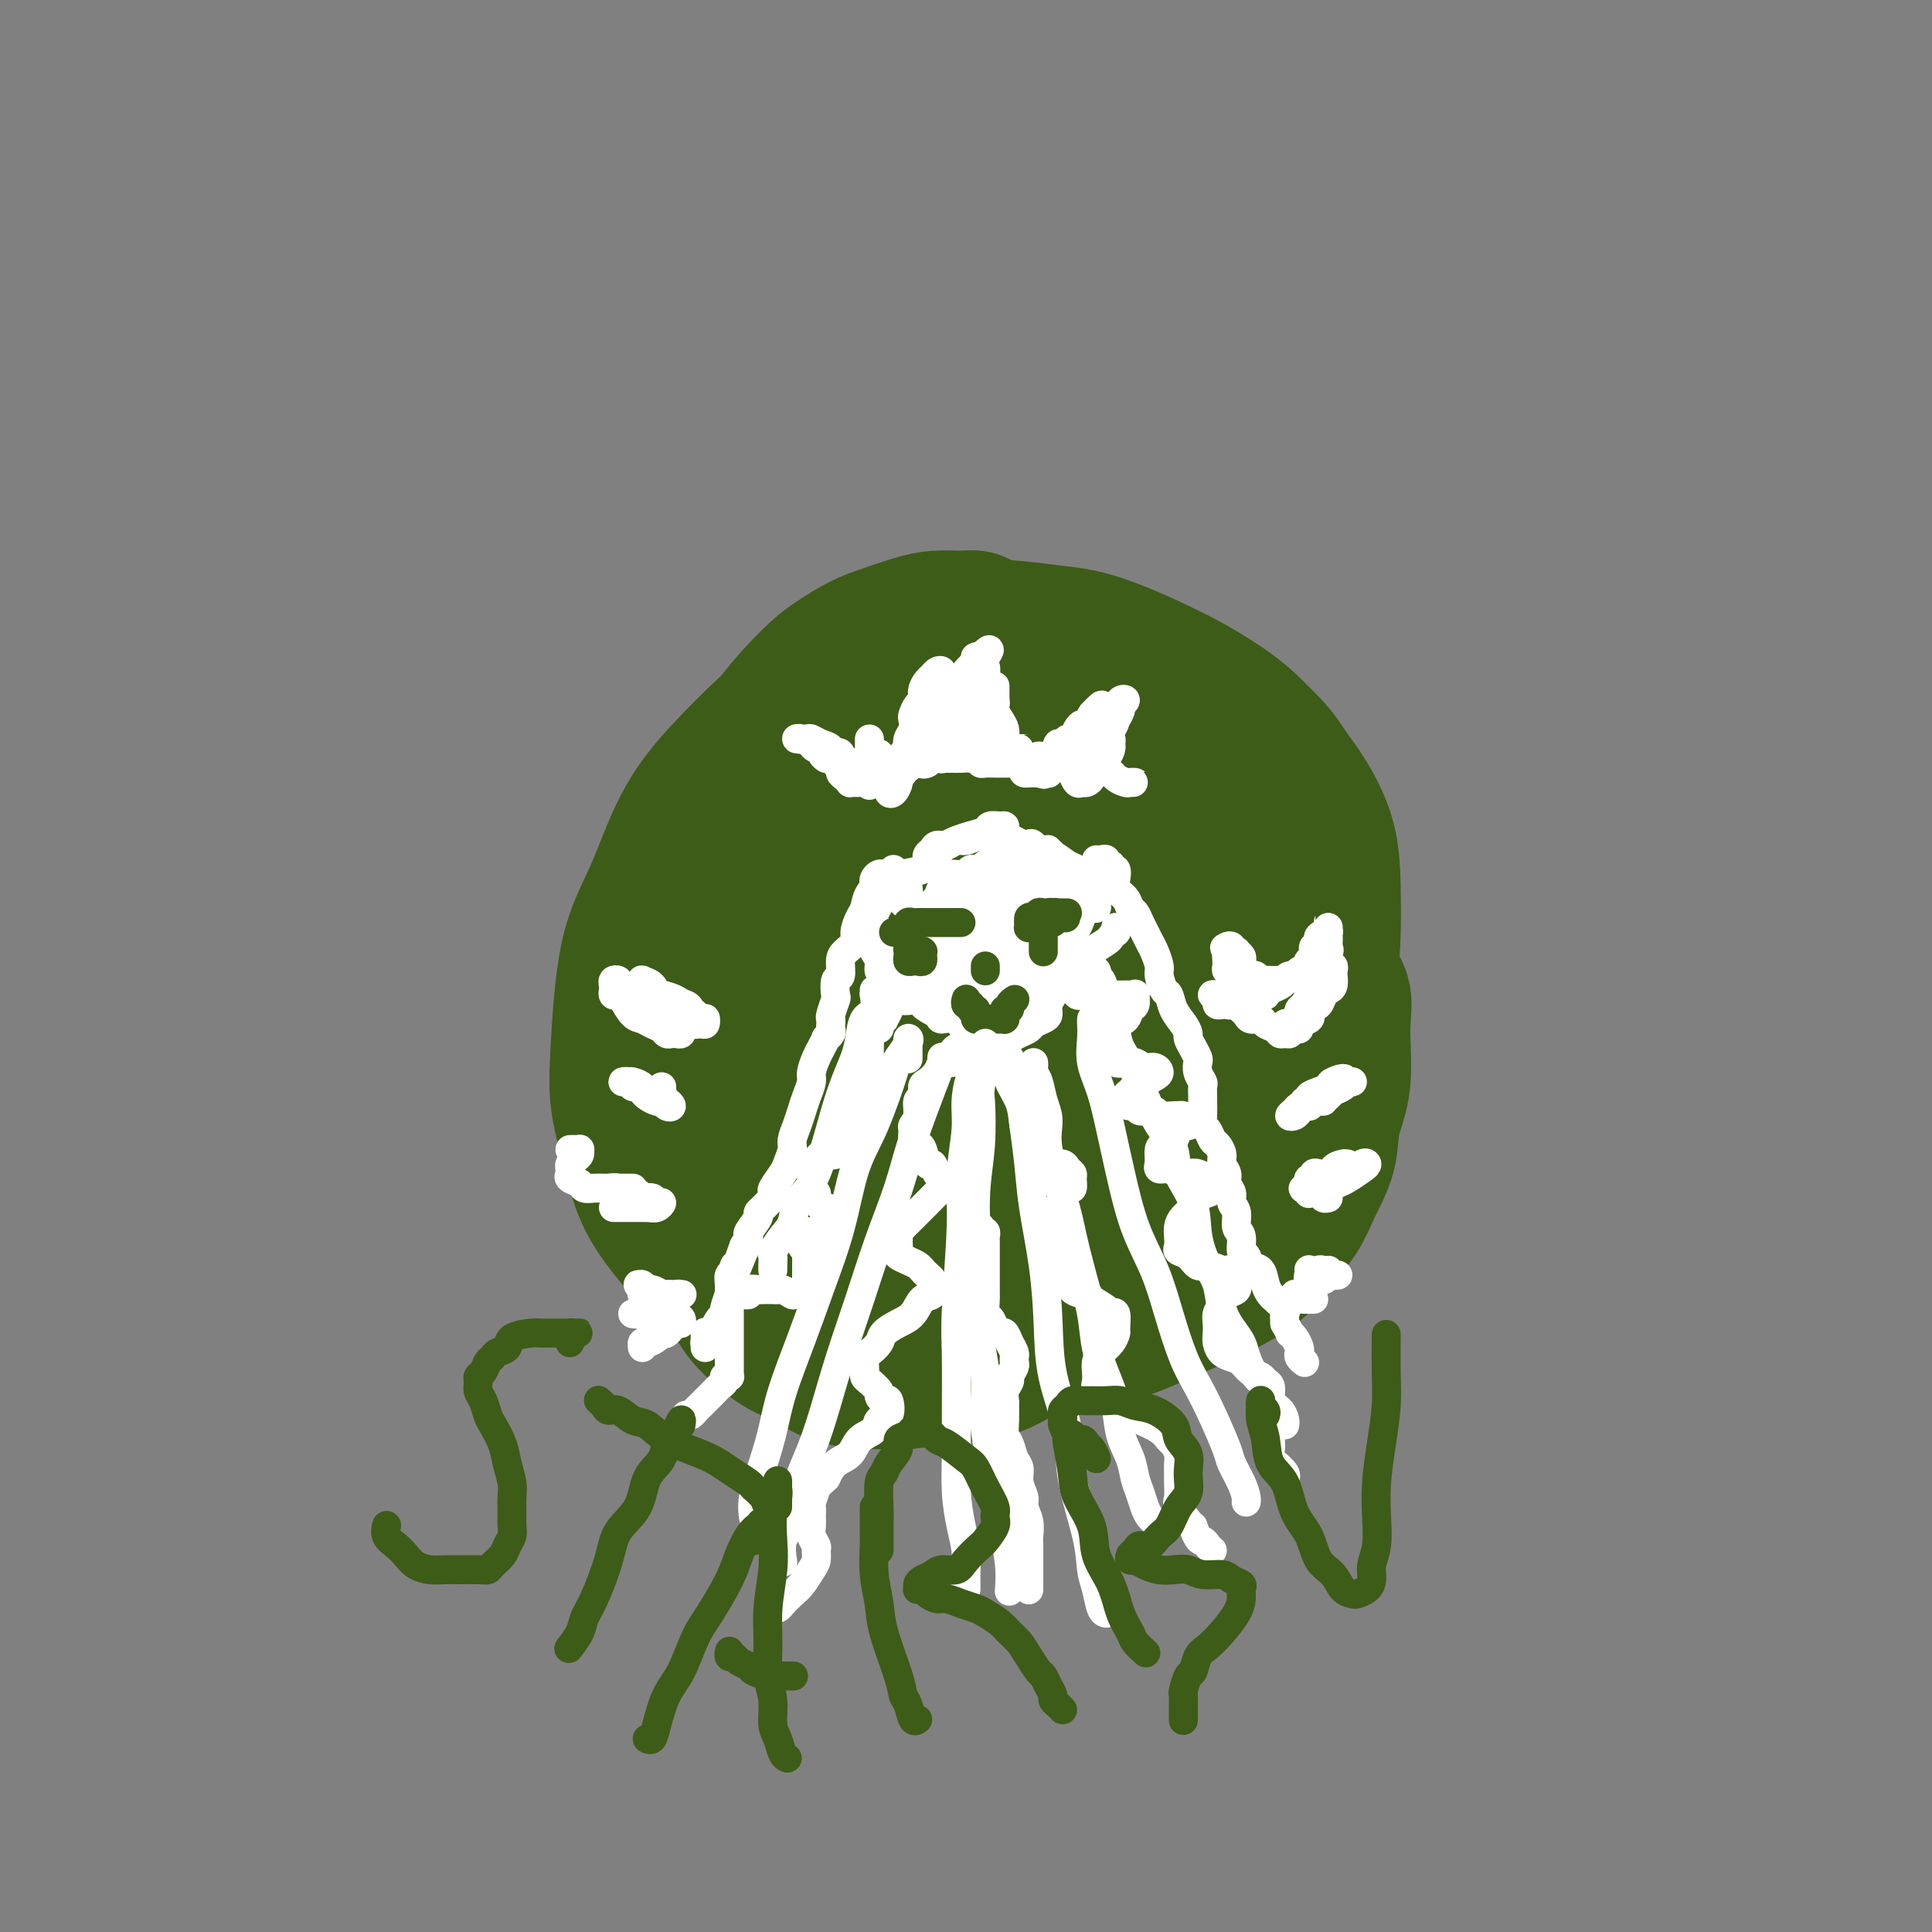 <svg viewBox='0 0 400 400' version='1.1' xmlns='http://www.w3.org/2000/svg' xmlns:xlink='http://www.w3.org/1999/xlink'><rect x="0" y="0" width="400" height="400" fill="#808080" stroke="none"/><g fill='none' stroke='#3D5C18' stroke-width='28' stroke-linecap='round' stroke-linejoin='round'><path d='M208,137c0.000,-0.416 0.000,-0.832 0,-1c-0.000,-0.168 -0.000,-0.086 0,0c0.000,0.086 0.000,0.178 0,0c-0.000,-0.178 -0.000,-0.626 0,-1c0.000,-0.374 0.002,-0.674 0,-1c-0.002,-0.326 -0.006,-0.679 0,-1c0.006,-0.321 0.024,-0.611 0,-1c-0.024,-0.389 -0.089,-0.879 0,-1c0.089,-0.121 0.332,0.125 0,0c-0.332,-0.125 -1.239,-0.623 -2,-1c-0.761,-0.377 -1.377,-0.635 -2,-1c-0.623,-0.365 -1.254,-0.838 -2,-1c-0.746,-0.162 -1.608,-0.014 -3,0c-1.392,0.014 -3.313,-0.106 -5,0c-1.687,0.106 -3.140,0.439 -5,1c-1.860,0.561 -4.128,1.350 -6,2c-1.872,0.650 -3.347,1.160 -5,2c-1.653,0.840 -3.485,2.011 -5,3c-1.515,0.989 -2.713,1.796 -5,4c-2.287,2.204 -5.662,5.805 -8,9c-2.338,3.195 -3.639,5.985 -5,9c-1.361,3.015 -2.781,6.254 -4,9c-1.219,2.746 -2.237,5.000 -3,8c-0.763,3.000 -1.270,6.745 -2,10c-0.730,3.255 -1.682,6.020 -2,9c-0.318,2.980 -0.000,6.176 0,9c0.000,2.824 -0.317,5.275 0,8c0.317,2.725 1.267,5.724 2,8c0.733,2.276 1.247,3.829 2,6c0.753,2.171 1.744,4.959 3,7c1.256,2.041 2.776,3.335 5,6c2.224,2.665 5.150,6.699 8,9c2.850,2.301 5.623,2.867 8,4c2.377,1.133 4.359,2.833 7,4c2.641,1.167 5.941,1.800 9,2c3.059,0.200 5.876,-0.032 9,0c3.124,0.032 6.556,0.328 10,0c3.444,-0.328 6.902,-1.280 10,-2c3.098,-0.720 5.837,-1.207 9,-2c3.163,-0.793 6.752,-1.893 10,-3c3.248,-1.107 6.157,-2.220 9,-4c2.843,-1.780 5.620,-4.226 8,-6c2.380,-1.774 4.365,-2.877 7,-6c2.635,-3.123 5.922,-8.267 8,-12c2.078,-3.733 2.948,-6.056 4,-9c1.052,-2.944 2.284,-6.509 3,-10c0.716,-3.491 0.914,-6.909 1,-10c0.086,-3.091 0.059,-5.855 0,-9c-0.059,-3.145 -0.152,-6.672 -1,-10c-0.848,-3.328 -2.452,-6.456 -4,-9c-1.548,-2.544 -3.040,-4.503 -5,-7c-1.960,-2.497 -4.387,-5.534 -7,-8c-2.613,-2.466 -5.413,-4.363 -8,-6c-2.587,-1.637 -4.961,-3.013 -9,-5c-4.039,-1.987 -9.742,-4.584 -14,-6c-4.258,-1.416 -7.069,-1.650 -10,-2c-2.931,-0.350 -5.982,-0.815 -9,-1c-3.018,-0.185 -6.005,-0.091 -9,0c-2.995,0.091 -5.999,0.178 -9,1c-3.001,0.822 -6.000,2.378 -9,4c-3.000,1.622 -6.000,3.311 -9,5'/><path d='M173,140c-4.254,3.056 -5.889,6.197 -8,9c-2.111,2.803 -4.699,5.268 -7,9c-2.301,3.732 -4.314,8.730 -6,13c-1.686,4.270 -3.046,7.811 -4,12c-0.954,4.189 -1.501,9.027 -2,13c-0.499,3.973 -0.949,7.083 -1,12c-0.051,4.917 0.298,11.643 1,16c0.702,4.357 1.759,6.346 3,9c1.241,2.654 2.667,5.975 4,9c1.333,3.025 2.574,5.756 4,8c1.426,2.244 3.037,4.003 5,6c1.963,1.997 4.278,4.233 6,6c1.722,1.767 2.850,3.067 5,4c2.150,0.933 5.321,1.501 8,2c2.679,0.499 4.864,0.929 7,1c2.136,0.071 4.221,-0.217 7,-1c2.779,-0.783 6.250,-2.060 9,-3c2.750,-0.940 4.777,-1.542 8,-4c3.223,-2.458 7.642,-6.771 11,-10c3.358,-3.229 5.657,-5.375 8,-8c2.343,-2.625 4.732,-5.729 7,-9c2.268,-3.271 4.416,-6.710 6,-10c1.584,-3.290 2.604,-6.432 4,-10c1.396,-3.568 3.168,-7.564 4,-11c0.832,-3.436 0.724,-6.313 1,-10c0.276,-3.687 0.935,-8.183 1,-12c0.065,-3.817 -0.464,-6.955 -1,-10c-0.536,-3.045 -1.080,-5.998 -2,-9c-0.920,-3.002 -2.216,-6.052 -5,-9c-2.784,-2.948 -7.056,-5.795 -10,-8c-2.944,-2.205 -4.562,-3.770 -7,-5c-2.438,-1.230 -5.697,-2.126 -9,-3c-3.303,-0.874 -6.649,-1.727 -10,-2c-3.351,-0.273 -6.706,0.032 -10,0c-3.294,-0.032 -6.528,-0.403 -10,0c-3.472,0.403 -7.183,1.580 -11,3c-3.817,1.420 -7.741,3.082 -11,5c-3.259,1.918 -5.853,4.090 -9,7c-3.147,2.910 -6.847,6.558 -10,10c-3.153,3.442 -5.761,6.679 -8,11c-2.239,4.321 -4.111,9.726 -6,14c-1.889,4.274 -3.795,7.418 -5,13c-1.205,5.582 -1.710,13.604 -2,19c-0.290,5.396 -0.365,8.167 0,11c0.365,2.833 1.171,5.728 2,9c0.829,3.272 1.682,6.923 3,10c1.318,3.077 3.100,5.582 5,8c1.900,2.418 3.918,4.748 6,7c2.082,2.252 4.228,4.425 7,6c2.772,1.575 6.170,2.553 9,4c2.830,1.447 5.092,3.362 8,4c2.908,0.638 6.463,-0.000 10,0c3.537,0.000 7.058,0.640 12,0c4.942,-0.640 11.305,-2.559 16,-4c4.695,-1.441 7.720,-2.405 11,-4c3.280,-1.595 6.813,-3.821 10,-6c3.187,-2.179 6.028,-4.310 9,-7c2.972,-2.690 6.075,-5.937 9,-9c2.925,-3.063 5.672,-5.940 8,-9c2.328,-3.060 4.237,-6.303 6,-10c1.763,-3.697 3.382,-7.849 5,-12'/><path d='M264,215c2.438,-5.374 3.034,-7.808 4,-11c0.966,-3.192 2.301,-7.143 3,-11c0.699,-3.857 0.763,-7.620 1,-11c0.237,-3.380 0.647,-6.377 0,-10c-0.647,-3.623 -2.351,-7.871 -4,-11c-1.649,-3.129 -3.244,-5.138 -5,-7c-1.756,-1.862 -3.673,-3.578 -6,-5c-2.327,-1.422 -5.062,-2.550 -8,-4c-2.938,-1.450 -6.078,-3.223 -9,-4c-2.922,-0.777 -5.626,-0.558 -9,-1c-3.374,-0.442 -7.419,-1.543 -11,-2c-3.581,-0.457 -6.699,-0.269 -10,0c-3.301,0.269 -6.786,0.618 -10,1c-3.214,0.382 -6.156,0.797 -9,2c-2.844,1.203 -5.589,3.195 -8,5c-2.411,1.805 -4.488,3.423 -8,7c-3.512,3.577 -8.460,9.114 -11,14c-2.540,4.886 -2.671,9.123 -4,13c-1.329,3.877 -3.856,7.396 -5,11c-1.144,3.604 -0.906,7.294 -1,11c-0.094,3.706 -0.519,7.429 0,11c0.519,3.571 1.981,6.990 3,10c1.019,3.010 1.596,5.611 3,8c1.404,2.389 3.637,4.566 6,7c2.363,2.434 4.857,5.126 7,7c2.143,1.874 3.936,2.932 6,4c2.064,1.068 4.399,2.146 7,3c2.601,0.854 5.466,1.483 8,2c2.534,0.517 4.735,0.922 8,0c3.265,-0.922 7.595,-3.169 11,-5c3.405,-1.831 5.887,-3.245 8,-5c2.113,-1.755 3.857,-3.852 6,-6c2.143,-2.148 4.683,-4.348 7,-7c2.317,-2.652 4.410,-5.755 6,-9c1.590,-3.245 2.676,-6.630 4,-10c1.324,-3.370 2.886,-6.723 4,-10c1.114,-3.277 1.779,-6.477 2,-10c0.221,-3.523 -0.001,-7.369 0,-11c0.001,-3.631 0.225,-7.048 0,-10c-0.225,-2.952 -0.901,-5.439 -2,-9c-1.099,-3.561 -2.622,-8.197 -4,-11c-1.378,-2.803 -2.610,-3.771 -4,-5c-1.390,-1.229 -2.937,-2.717 -5,-4c-2.063,-1.283 -4.640,-2.361 -7,-3c-2.360,-0.639 -4.501,-0.837 -7,-1c-2.499,-0.163 -5.356,-0.289 -8,0c-2.644,0.289 -5.076,0.994 -8,2c-2.924,1.006 -6.339,2.312 -9,4c-2.661,1.688 -4.569,3.758 -7,6c-2.431,2.242 -5.384,4.657 -8,8c-2.616,3.343 -4.896,7.613 -7,11c-2.104,3.387 -4.033,5.891 -6,11c-1.967,5.109 -3.972,12.823 -5,18c-1.028,5.177 -1.080,7.819 -1,11c0.080,3.181 0.293,6.903 1,10c0.707,3.097 1.907,5.569 3,8c1.093,2.431 2.077,4.820 4,7c1.923,2.180 4.783,4.151 7,6c2.217,1.849 3.789,3.575 6,5c2.211,1.425 5.060,2.550 8,3c2.940,0.450 5.970,0.225 9,0'/><path d='M200,248c4.028,0.613 5.599,0.644 8,0c2.401,-0.644 5.633,-1.964 8,-3c2.367,-1.036 3.870,-1.789 7,-4c3.130,-2.211 7.889,-5.878 11,-9c3.111,-3.122 4.574,-5.697 6,-8c1.426,-2.303 2.813,-4.335 4,-7c1.187,-2.665 2.173,-5.963 3,-9c0.827,-3.037 1.496,-5.812 2,-9c0.504,-3.188 0.843,-6.788 1,-10c0.157,-3.212 0.133,-6.037 0,-9c-0.133,-2.963 -0.376,-6.066 -1,-9c-0.624,-2.934 -1.631,-5.701 -3,-8c-1.369,-2.299 -3.100,-4.130 -5,-6c-1.900,-1.870 -3.969,-3.778 -6,-5c-2.031,-1.222 -4.024,-1.756 -8,-3c-3.976,-1.244 -9.935,-3.196 -14,-4c-4.065,-0.804 -6.238,-0.460 -9,0c-2.762,0.460 -6.115,1.036 -9,2c-2.885,0.964 -5.303,2.317 -8,4c-2.697,1.683 -5.672,3.697 -8,6c-2.328,2.303 -4.009,4.894 -6,8c-1.991,3.106 -4.294,6.727 -6,10c-1.706,3.273 -2.816,6.198 -4,10c-1.184,3.802 -2.441,8.481 -3,12c-0.559,3.519 -0.420,5.880 0,9c0.420,3.120 1.120,7.000 2,10c0.880,3.000 1.941,5.118 4,8c2.059,2.882 5.118,6.526 8,9c2.882,2.474 5.587,3.779 8,5c2.413,1.221 4.535,2.358 7,3c2.465,0.642 5.273,0.788 8,1c2.727,0.212 5.372,0.489 8,0c2.628,-0.489 5.240,-1.744 8,-3c2.760,-1.256 5.669,-2.512 8,-4c2.331,-1.488 4.083,-3.210 6,-5c1.917,-1.790 4.001,-3.650 6,-6c1.999,-2.350 3.915,-5.189 5,-8c1.085,-2.811 1.338,-5.592 2,-8c0.662,-2.408 1.732,-4.442 2,-8c0.268,-3.558 -0.267,-8.639 -1,-12c-0.733,-3.361 -1.665,-5.001 -3,-7c-1.335,-1.999 -3.075,-4.357 -5,-6c-1.925,-1.643 -4.036,-2.572 -6,-4c-1.964,-1.428 -3.781,-3.355 -6,-4c-2.219,-0.645 -4.841,-0.010 -7,0c-2.159,0.010 -3.855,-0.607 -6,0c-2.145,0.607 -4.738,2.438 -7,4c-2.262,1.562 -4.192,2.854 -6,5c-1.808,2.146 -3.495,5.146 -5,8c-1.505,2.854 -2.830,5.563 -4,8c-1.170,2.437 -2.187,4.603 -3,8c-0.813,3.397 -1.422,8.027 -1,11c0.422,2.973 1.875,4.290 3,6c1.125,1.710 1.921,3.814 3,5c1.079,1.186 2.441,1.453 4,2c1.559,0.547 3.316,1.375 5,2c1.684,0.625 3.294,1.049 5,1c1.706,-0.049 3.509,-0.570 5,-1c1.491,-0.430 2.671,-0.770 4,-2c1.329,-1.230 2.808,-3.352 4,-5c1.192,-1.648 2.096,-2.824 3,-4'/><path d='M218,215c1.698,-2.508 2.442,-4.278 3,-6c0.558,-1.722 0.930,-3.396 1,-7c0.070,-3.604 -0.161,-9.137 0,-13c0.161,-3.863 0.712,-6.056 0,-8c-0.712,-1.944 -2.689,-3.638 -4,-5c-1.311,-1.362 -1.956,-2.392 -3,-3c-1.044,-0.608 -2.488,-0.795 -4,-1c-1.512,-0.205 -3.092,-0.428 -5,0c-1.908,0.428 -4.143,1.508 -6,3c-1.857,1.492 -3.338,3.395 -5,5c-1.662,1.605 -3.507,2.910 -5,5c-1.493,2.090 -2.633,4.964 -4,8c-1.367,3.036 -2.960,6.236 -4,9c-1.040,2.764 -1.525,5.094 -2,9c-0.475,3.906 -0.939,9.389 -1,13c-0.061,3.611 0.281,5.349 1,7c0.719,1.651 1.815,3.215 3,5c1.185,1.785 2.458,3.791 4,5c1.542,1.209 3.353,1.622 5,2c1.647,0.378 3.128,0.722 5,1c1.872,0.278 4.133,0.489 6,0c1.867,-0.489 3.340,-1.678 5,-3c1.660,-1.322 3.506,-2.775 5,-4c1.494,-1.225 2.636,-2.220 4,-4c1.364,-1.780 2.949,-4.344 4,-7c1.051,-2.656 1.567,-5.405 2,-8c0.433,-2.595 0.784,-5.038 1,-9c0.216,-3.962 0.298,-9.444 0,-13c-0.298,-3.556 -0.977,-5.186 -2,-7c-1.023,-1.814 -2.389,-3.813 -4,-5c-1.611,-1.187 -3.466,-1.563 -5,-2c-1.534,-0.437 -2.748,-0.937 -5,-1c-2.252,-0.063 -5.541,0.310 -8,1c-2.459,0.690 -4.088,1.695 -6,3c-1.912,1.305 -4.106,2.909 -6,5c-1.894,2.091 -3.488,4.670 -5,7c-1.512,2.330 -2.943,4.413 -4,7c-1.057,2.587 -1.740,5.680 -2,8c-0.260,2.320 -0.098,3.868 0,7c0.098,3.132 0.131,7.848 1,11c0.869,3.152 2.573,4.741 4,6c1.427,1.259 2.575,2.188 4,3c1.425,0.812 3.126,1.506 5,2c1.874,0.494 3.921,0.787 6,1c2.079,0.213 4.189,0.345 6,0c1.811,-0.345 3.321,-1.167 5,-2c1.679,-0.833 3.526,-1.677 5,-3c1.474,-1.323 2.576,-3.127 4,-5c1.424,-1.873 3.171,-3.817 4,-6c0.829,-2.183 0.741,-4.607 1,-7c0.259,-2.393 0.865,-4.757 1,-8c0.135,-3.243 -0.200,-7.364 -1,-10c-0.800,-2.636 -2.066,-3.785 -3,-5c-0.934,-1.215 -1.537,-2.495 -3,-3c-1.463,-0.505 -3.787,-0.234 -6,0c-2.213,0.234 -4.315,0.431 -6,1c-1.685,0.569 -2.954,1.509 -5,3c-2.046,1.491 -4.868,3.534 -7,6c-2.132,2.466 -3.574,5.356 -5,8c-1.426,2.644 -2.836,5.041 -4,8c-1.164,2.959 -2.082,6.479 -3,10'/><path d='M180,229c-2.047,5.949 -1.163,7.821 -1,10c0.163,2.179 -0.394,4.664 0,8c0.394,3.336 1.738,7.522 3,10c1.262,2.478 2.441,3.247 4,4c1.559,0.753 3.498,1.491 5,2c1.502,0.509 2.568,0.789 4,1c1.432,0.211 3.231,0.355 5,0c1.769,-0.355 3.509,-1.207 5,-2c1.491,-0.793 2.732,-1.528 4,-3c1.268,-1.472 2.563,-3.683 4,-6c1.437,-2.317 3.015,-4.741 4,-7c0.985,-2.259 1.378,-4.353 2,-7c0.622,-2.647 1.473,-5.847 2,-9c0.527,-3.153 0.732,-6.261 1,-9c0.268,-2.739 0.601,-5.110 0,-8c-0.601,-2.890 -2.135,-6.298 -3,-8c-0.865,-1.702 -1.062,-1.698 -2,-2c-0.938,-0.302 -2.617,-0.910 -4,-1c-1.383,-0.090 -2.472,0.337 -4,1c-1.528,0.663 -3.497,1.560 -5,3c-1.503,1.440 -2.539,3.422 -4,5c-1.461,1.578 -3.347,2.751 -5,5c-1.653,2.249 -3.075,5.574 -4,8c-0.925,2.426 -1.354,3.953 -2,6c-0.646,2.047 -1.510,4.614 -2,7c-0.490,2.386 -0.608,4.591 0,7c0.608,2.409 1.940,5.022 3,7c1.060,1.978 1.849,3.319 3,4c1.151,0.681 2.666,0.701 4,1c1.334,0.299 2.487,0.879 4,1c1.513,0.121 3.385,-0.215 5,-1c1.615,-0.785 2.973,-2.019 4,-3c1.027,-0.981 1.722,-1.709 2,-2c0.278,-0.291 0.139,-0.146 0,0'/><path d='M196,182c-0.000,-0.778 -0.000,-1.555 0,-2c0.000,-0.445 0.001,-0.557 0,-1c-0.001,-0.443 -0.002,-1.217 0,-2c0.002,-0.783 0.008,-1.577 0,-2c-0.008,-0.423 -0.030,-0.477 0,-1c0.030,-0.523 0.113,-1.514 0,-2c-0.113,-0.486 -0.421,-0.465 -1,-1c-0.579,-0.535 -1.427,-1.625 -2,-2c-0.573,-0.375 -0.871,-0.036 -2,0c-1.129,0.036 -3.091,-0.230 -5,0c-1.909,0.230 -3.766,0.957 -6,2c-2.234,1.043 -4.846,2.404 -7,4c-2.154,1.596 -3.850,3.428 -6,5c-2.150,1.572 -4.754,2.883 -7,5c-2.246,2.117 -4.132,5.039 -6,8c-1.868,2.961 -3.716,5.961 -5,9c-1.284,3.039 -2.002,6.117 -3,9c-0.998,2.883 -2.274,5.570 -3,9c-0.726,3.430 -0.900,7.603 -1,11c-0.100,3.397 -0.125,6.017 0,9c0.125,2.983 0.401,6.329 1,9c0.599,2.671 1.520,4.668 3,8c1.480,3.332 3.519,7.999 5,11c1.481,3.001 2.403,4.335 4,6c1.597,1.665 3.867,3.663 6,5c2.133,1.337 4.128,2.015 6,3c1.872,0.985 3.622,2.276 6,3c2.378,0.724 5.383,0.879 8,1c2.617,0.121 4.847,0.206 7,0c2.153,-0.206 4.228,-0.704 7,-1c2.772,-0.296 6.242,-0.390 9,-1c2.758,-0.610 4.803,-1.738 7,-3c2.197,-1.262 4.547,-2.660 7,-4c2.453,-1.340 5.011,-2.624 8,-5c2.989,-2.376 6.410,-5.844 9,-8c2.590,-2.156 4.351,-3.001 6,-5c1.649,-1.999 3.188,-5.154 5,-8c1.812,-2.846 3.899,-5.383 5,-8c1.101,-2.617 1.218,-5.314 2,-8c0.782,-2.686 2.229,-5.361 3,-8c0.771,-2.639 0.864,-5.240 1,-8c0.136,-2.760 0.314,-5.677 0,-8c-0.314,-2.323 -1.120,-4.051 -2,-6c-0.880,-1.949 -1.832,-4.121 -3,-6c-1.168,-1.879 -2.550,-3.467 -4,-5c-1.450,-1.533 -2.969,-3.012 -6,-5c-3.031,-1.988 -7.575,-4.483 -11,-6c-3.425,-1.517 -5.731,-2.054 -8,-3c-2.269,-0.946 -4.503,-2.302 -7,-3c-2.497,-0.698 -5.259,-0.740 -8,-1c-2.741,-0.260 -5.462,-0.739 -8,-1c-2.538,-0.261 -4.892,-0.303 -7,0c-2.108,0.303 -3.971,0.952 -6,2c-2.029,1.048 -4.224,2.497 -6,4c-1.776,1.503 -3.133,3.061 -5,5c-1.867,1.939 -4.243,4.261 -6,7c-1.757,2.739 -2.896,5.897 -4,9c-1.104,3.103 -2.172,6.151 -3,9c-0.828,2.849 -1.415,5.498 -2,10c-0.585,4.502 -1.167,10.858 -1,15c0.167,4.142 1.084,6.071 2,8'/><path d='M162,244c0.647,5.009 1.765,6.030 3,8c1.235,1.970 2.586,4.887 4,7c1.414,2.113 2.889,3.420 5,5c2.111,1.580 4.856,3.432 7,5c2.144,1.568 3.688,2.853 6,4c2.312,1.147 5.394,2.158 8,3c2.606,0.842 4.736,1.517 7,2c2.264,0.483 4.662,0.776 7,1c2.338,0.224 4.616,0.380 8,0c3.384,-0.380 7.873,-1.298 11,-2c3.127,-0.702 4.892,-1.190 7,-2c2.108,-0.810 4.559,-1.941 7,-3c2.441,-1.059 4.873,-2.046 7,-3c2.127,-0.954 3.948,-1.877 6,-3c2.052,-1.123 4.337,-2.448 6,-4c1.663,-1.552 2.706,-3.333 4,-5c1.294,-1.667 2.838,-3.220 4,-5c1.162,-1.780 1.943,-3.787 3,-6c1.057,-2.213 2.391,-4.632 3,-7c0.609,-2.368 0.493,-4.686 1,-7c0.507,-2.314 1.637,-4.626 2,-8c0.363,-3.374 -0.041,-7.811 0,-11c0.041,-3.189 0.526,-5.130 0,-7c-0.526,-1.870 -2.064,-3.671 -3,-6c-0.936,-2.329 -1.270,-5.188 -2,-7c-0.730,-1.812 -1.856,-2.579 -3,-4c-1.144,-1.421 -2.305,-3.498 -4,-5c-1.695,-1.502 -3.923,-2.430 -6,-4c-2.077,-1.570 -4.002,-3.781 -6,-5c-1.998,-1.219 -4.067,-1.445 -6,-2c-1.933,-0.555 -3.728,-1.438 -6,-2c-2.272,-0.562 -5.019,-0.803 -7,-1c-1.981,-0.197 -3.195,-0.351 -6,0c-2.805,0.351 -7.201,1.206 -10,2c-2.799,0.794 -4.001,1.529 -6,3c-1.999,1.471 -4.794,3.680 -7,6c-2.206,2.320 -3.823,4.751 -6,7c-2.177,2.249 -4.916,4.316 -7,7c-2.084,2.684 -3.514,5.984 -5,9c-1.486,3.016 -3.028,5.748 -4,9c-0.972,3.252 -1.374,7.024 -2,10c-0.626,2.976 -1.475,5.155 -2,8c-0.525,2.845 -0.724,6.354 -1,9c-0.276,2.646 -0.628,4.428 0,7c0.628,2.572 2.235,5.934 3,8c0.765,2.066 0.689,2.834 2,5c1.311,2.166 4.009,5.728 6,8c1.991,2.272 3.274,3.252 5,4c1.726,0.748 3.896,1.263 6,2c2.104,0.737 4.141,1.695 6,2c1.859,0.305 3.540,-0.045 6,0c2.460,0.045 5.698,0.484 8,0c2.302,-0.484 3.668,-1.891 6,-3c2.332,-1.109 5.629,-1.919 8,-3c2.371,-1.081 3.818,-2.435 6,-4c2.182,-1.565 5.101,-3.343 7,-5c1.899,-1.657 2.777,-3.193 5,-6c2.223,-2.807 5.792,-6.887 8,-10c2.208,-3.113 3.056,-5.261 4,-8c0.944,-2.739 1.984,-6.068 3,-9c1.016,-2.932 2.008,-5.466 3,-8'/><path d='M271,220c1.936,-5.134 1.777,-5.469 2,-7c0.223,-1.531 0.829,-4.257 1,-7c0.171,-2.743 -0.092,-5.505 0,-8c0.092,-2.495 0.538,-4.725 0,-7c-0.538,-2.275 -2.061,-4.594 -3,-7c-0.939,-2.406 -1.294,-4.898 -2,-7c-0.706,-2.102 -1.764,-3.813 -3,-6c-1.236,-2.187 -2.651,-4.850 -4,-7c-1.349,-2.150 -2.632,-3.788 -5,-6c-2.368,-2.212 -5.819,-4.999 -8,-7c-2.181,-2.001 -3.091,-3.217 -5,-4c-1.909,-0.783 -4.817,-1.133 -7,-2c-2.183,-0.867 -3.642,-2.252 -6,-3c-2.358,-0.748 -5.616,-0.860 -8,-1c-2.384,-0.140 -3.892,-0.310 -6,0c-2.108,0.310 -4.814,1.098 -7,2c-2.186,0.902 -3.853,1.917 -6,3c-2.147,1.083 -4.773,2.234 -7,4c-2.227,1.766 -4.053,4.148 -6,7c-1.947,2.852 -4.014,6.175 -6,9c-1.986,2.825 -3.890,5.154 -6,10c-2.110,4.846 -4.424,12.209 -6,17c-1.576,4.791 -2.412,7.008 -3,10c-0.588,2.992 -0.926,6.757 -1,10c-0.074,3.243 0.117,5.965 0,9c-0.117,3.035 -0.541,6.384 0,9c0.541,2.616 2.047,4.500 3,7c0.953,2.500 1.351,5.617 2,8c0.649,2.383 1.547,4.031 3,6c1.453,1.969 3.461,4.258 5,6c1.539,1.742 2.608,2.937 4,4c1.392,1.063 3.106,1.995 5,3c1.894,1.005 3.969,2.082 7,3c3.031,0.918 7.018,1.675 10,2c2.982,0.325 4.960,0.216 7,0c2.040,-0.216 4.141,-0.539 7,-1c2.859,-0.461 6.475,-1.058 9,-2c2.525,-0.942 3.957,-2.228 6,-3c2.043,-0.772 4.696,-1.029 7,-2c2.304,-0.971 4.258,-2.656 6,-4c1.742,-1.344 3.271,-2.348 5,-4c1.729,-1.652 3.658,-3.951 5,-6c1.342,-2.049 2.097,-3.846 3,-6c0.903,-2.154 1.955,-4.664 3,-7c1.045,-2.336 2.082,-4.500 3,-8c0.918,-3.500 1.715,-8.338 2,-12c0.285,-3.662 0.058,-6.148 0,-9c-0.058,-2.852 0.054,-6.070 0,-9c-0.054,-2.930 -0.273,-5.570 -1,-8c-0.727,-2.430 -1.960,-4.648 -3,-7c-1.040,-2.352 -1.886,-4.838 -3,-7c-1.114,-2.162 -2.498,-3.999 -4,-6c-1.502,-2.001 -3.124,-4.167 -5,-6c-1.876,-1.833 -4.007,-3.332 -6,-5c-1.993,-1.668 -3.847,-3.505 -6,-5c-2.153,-1.495 -4.605,-2.648 -8,-4c-3.395,-1.352 -7.733,-2.904 -11,-4c-3.267,-1.096 -5.463,-1.737 -8,-2c-2.537,-0.263 -5.414,-0.148 -8,0c-2.586,0.148 -4.882,0.328 -7,1c-2.118,0.672 -4.059,1.836 -6,3'/></g>
<g fill='none' stroke='#FFFFFF' stroke-width='6' stroke-linecap='round' stroke-linejoin='round'><path d='M142,293c0.332,0.091 0.663,0.182 1,0c0.337,-0.182 0.678,-0.636 1,-1c0.322,-0.364 0.625,-0.636 1,-1c0.375,-0.364 0.821,-0.818 1,-1c0.179,-0.182 0.089,-0.090 0,0c-0.089,0.090 -0.177,0.179 0,0c0.177,-0.179 0.621,-0.626 1,-1c0.379,-0.374 0.694,-0.674 1,-1c0.306,-0.326 0.604,-0.676 1,-1c0.396,-0.324 0.891,-0.622 1,-1c0.109,-0.378 -0.167,-0.836 0,-1c0.167,-0.164 0.777,-0.033 1,0c0.223,0.033 0.060,-0.032 0,0c-0.060,0.032 -0.016,0.162 0,0c0.016,-0.162 0.004,-0.616 0,-1c-0.004,-0.384 -0.001,-0.698 0,-1c0.001,-0.302 0.000,-0.592 0,-1c-0.000,-0.408 -0.000,-0.936 0,-1c0.000,-0.064 0.000,0.335 0,0c-0.000,-0.335 -0.000,-1.403 0,-2c0.000,-0.597 0.000,-0.723 0,-1c-0.000,-0.277 -0.000,-0.704 0,-1c0.000,-0.296 0.000,-0.460 0,-1c-0.000,-0.540 -0.000,-1.454 0,-2c0.000,-0.546 0.000,-0.723 0,-1c-0.000,-0.277 -0.001,-0.652 0,-1c0.001,-0.348 0.004,-0.668 0,-1c-0.004,-0.332 -0.016,-0.678 0,-1c0.016,-0.322 0.060,-0.622 0,-1c-0.060,-0.378 -0.224,-0.834 0,-1c0.224,-0.166 0.835,-0.044 1,0c0.165,0.044 -0.115,0.008 0,0c0.115,-0.008 0.626,0.012 1,0c0.374,-0.012 0.611,-0.056 1,0c0.389,0.056 0.930,0.211 1,0c0.070,-0.211 -0.331,-0.789 0,-1c0.331,-0.211 1.394,-0.057 2,0c0.606,0.057 0.754,0.015 1,0c0.246,-0.015 0.590,-0.005 1,0c0.410,0.005 0.888,0.005 1,0c0.112,-0.005 -0.141,-0.015 0,0c0.141,0.015 0.677,0.056 1,0c0.323,-0.056 0.433,-0.207 1,0c0.567,0.207 1.591,0.774 2,1c0.409,0.226 0.205,0.113 0,0'/><path d='M164,268c2.193,-0.306 1.176,-0.070 1,0c-0.176,0.070 0.489,-0.026 1,0c0.511,0.026 0.869,0.176 1,0c0.131,-0.176 0.035,-0.676 0,-1c-0.035,-0.324 -0.009,-0.472 0,-1c0.009,-0.528 0.002,-1.438 0,-2c-0.002,-0.562 0.000,-0.777 0,-1c-0.000,-0.223 -0.004,-0.455 0,-1c0.004,-0.545 0.016,-1.403 0,-2c-0.016,-0.597 -0.061,-0.933 0,-1c0.061,-0.067 0.227,0.136 0,0c-0.227,-0.136 -0.846,-0.611 -1,-1c-0.154,-0.389 0.158,-0.693 0,-1c-0.158,-0.307 -0.786,-0.618 -1,-1c-0.214,-0.382 -0.015,-0.834 0,-1c0.015,-0.166 -0.155,-0.044 0,0c0.155,0.044 0.633,0.012 1,0c0.367,-0.012 0.622,-0.003 1,0c0.378,0.003 0.878,0.001 1,0c0.122,-0.001 -0.135,0.001 0,0c0.135,-0.001 0.663,-0.003 1,0c0.337,0.003 0.483,0.012 1,0c0.517,-0.012 1.406,-0.045 2,0c0.594,0.045 0.893,0.167 1,0c0.107,-0.167 0.022,-0.623 0,-1c-0.022,-0.377 0.020,-0.673 0,-1c-0.020,-0.327 -0.100,-0.683 0,-1c0.100,-0.317 0.382,-0.596 0,-1c-0.382,-0.404 -1.427,-0.934 -2,-1c-0.573,-0.066 -0.675,0.333 -1,0c-0.325,-0.333 -0.872,-1.399 -1,-2c-0.128,-0.601 0.162,-0.739 0,-1c-0.162,-0.261 -0.775,-0.647 -1,-1c-0.225,-0.353 -0.060,-0.673 0,-1c0.060,-0.327 0.016,-0.662 0,-1c-0.016,-0.338 -0.005,-0.678 0,-1c0.005,-0.322 0.004,-0.625 0,-1c-0.004,-0.375 -0.012,-0.822 0,-1c0.012,-0.178 0.043,-0.086 0,0c-0.043,0.086 -0.161,0.168 0,0c0.161,-0.168 0.602,-0.585 1,-1c0.398,-0.415 0.755,-0.829 1,-1c0.245,-0.171 0.380,-0.099 1,0c0.620,0.099 1.725,0.223 2,0c0.275,-0.223 -0.280,-0.795 0,-1c0.280,-0.205 1.395,-0.045 2,0c0.605,0.045 0.701,-0.026 1,0c0.299,0.026 0.800,0.150 1,0c0.200,-0.150 0.100,-0.575 0,-1'/><path d='M177,237c1.380,-0.665 0.331,0.173 0,0c-0.331,-0.173 0.055,-1.355 0,-2c-0.055,-0.645 -0.551,-0.751 -1,-1c-0.449,-0.249 -0.850,-0.641 -1,-1c-0.150,-0.359 -0.050,-0.685 0,-1c0.050,-0.315 0.051,-0.621 0,-1c-0.051,-0.379 -0.153,-0.833 0,-1c0.153,-0.167 0.562,-0.047 1,0c0.438,0.047 0.906,0.022 1,0c0.094,-0.022 -0.186,-0.041 0,0c0.186,0.041 0.838,0.144 1,0c0.162,-0.144 -0.167,-0.533 0,-1c0.167,-0.467 0.829,-1.011 1,-1c0.171,0.011 -0.150,0.576 0,0c0.150,-0.576 0.772,-2.294 1,-3c0.228,-0.706 0.061,-0.399 0,-1c-0.061,-0.601 -0.016,-2.111 0,-3c0.016,-0.889 0.004,-1.156 0,-2c-0.004,-0.844 0.002,-2.265 0,-3c-0.002,-0.735 -0.011,-0.785 0,-1c0.011,-0.215 0.042,-0.596 0,-1c-0.042,-0.404 -0.156,-0.830 0,-1c0.156,-0.170 0.582,-0.084 1,0c0.418,0.084 0.829,0.168 1,0c0.171,-0.168 0.102,-0.587 0,-1c-0.102,-0.413 -0.239,-0.822 0,-1c0.239,-0.178 0.852,-0.127 1,0c0.148,0.127 -0.171,0.330 0,0c0.171,-0.330 0.830,-1.193 1,-2c0.170,-0.807 -0.151,-1.559 0,-2c0.151,-0.441 0.772,-0.570 1,-1c0.228,-0.430 0.062,-1.162 0,-2c-0.062,-0.838 -0.020,-1.781 0,-2c0.020,-0.219 0.020,0.285 0,0c-0.020,-0.285 -0.058,-1.358 0,-2c0.058,-0.642 0.211,-0.852 0,-1c-0.211,-0.148 -0.788,-0.232 -1,0c-0.212,0.232 -0.061,0.781 0,1c0.061,0.219 0.030,0.110 0,0'/><path d='M231,192c-0.029,0.449 -0.058,0.898 0,1c0.058,0.102 0.202,-0.142 0,0c-0.202,0.142 -0.749,0.672 -1,1c-0.251,0.328 -0.205,0.455 -1,1c-0.795,0.545 -2.433,1.508 -3,2c-0.567,0.492 -0.065,0.513 0,1c0.065,0.487 -0.308,1.440 -1,2c-0.692,0.560 -1.703,0.729 -2,1c-0.297,0.271 0.121,0.646 0,1c-0.121,0.354 -0.780,0.687 -1,1c-0.220,0.313 0.001,0.606 0,1c-0.001,0.394 -0.222,0.890 0,1c0.222,0.110 0.888,-0.167 1,0c0.112,0.167 -0.331,0.777 0,1c0.331,0.223 1.436,0.060 2,0c0.564,-0.060 0.589,-0.016 1,0c0.411,0.016 1.209,0.004 2,0c0.791,-0.004 1.575,-0.001 2,0c0.425,0.001 0.492,-0.002 1,0c0.508,0.002 1.458,0.008 2,0c0.542,-0.008 0.678,-0.028 1,0c0.322,0.028 0.830,0.106 1,0c0.170,-0.106 0.000,-0.394 0,0c-0.000,0.394 0.169,1.471 0,2c-0.169,0.529 -0.675,0.510 -1,1c-0.325,0.490 -0.469,1.490 -1,2c-0.531,0.510 -1.449,0.532 -2,1c-0.551,0.468 -0.736,1.382 -1,2c-0.264,0.618 -0.607,0.939 -1,1c-0.393,0.061 -0.834,-0.137 -1,0c-0.166,0.137 -0.055,0.610 0,1c0.055,0.390 0.055,0.697 0,1c-0.055,0.303 -0.167,0.603 0,1c0.167,0.397 0.611,0.890 1,1c0.389,0.110 0.723,-0.163 1,0c0.277,0.163 0.497,0.761 1,1c0.503,0.239 1.288,0.120 2,0c0.712,-0.120 1.351,-0.239 2,0c0.649,0.239 1.307,0.838 2,1c0.693,0.162 1.423,-0.111 2,0c0.577,0.111 1.003,0.607 1,1c-0.003,0.393 -0.435,0.682 -1,1c-0.565,0.318 -1.262,0.663 -2,1c-0.738,0.337 -1.518,0.665 -2,1c-0.482,0.335 -0.665,0.677 -1,1c-0.335,0.323 -0.821,0.625 -1,1c-0.179,0.375 -0.051,0.821 0,1c0.051,0.179 0.026,0.089 0,0'/><path d='M233,228c-0.488,1.244 1.291,0.855 2,1c0.709,0.145 0.347,0.824 1,1c0.653,0.176 2.321,-0.150 3,0c0.679,0.150 0.368,0.775 1,1c0.632,0.225 2.207,0.050 3,0c0.793,-0.050 0.803,0.025 1,0c0.197,-0.025 0.582,-0.148 1,0c0.418,0.148 0.870,0.568 1,1c0.130,0.432 -0.063,0.875 0,1c0.063,0.125 0.381,-0.070 0,0c-0.381,0.070 -1.461,0.403 -2,1c-0.539,0.597 -0.537,1.456 -1,2c-0.463,0.544 -1.392,0.772 -2,1c-0.608,0.228 -0.897,0.458 -1,1c-0.103,0.542 -0.022,1.398 0,2c0.022,0.602 -0.016,0.950 0,1c0.016,0.050 0.087,-0.196 0,0c-0.087,0.196 -0.333,0.836 0,1c0.333,0.164 1.245,-0.148 2,0c0.755,0.148 1.354,0.757 2,1c0.646,0.243 1.339,0.121 2,0c0.661,-0.121 1.289,-0.240 2,0c0.711,0.240 1.505,0.838 2,1c0.495,0.162 0.690,-0.112 1,0c0.310,0.112 0.736,0.610 1,1c0.264,0.390 0.365,0.671 0,1c-0.365,0.329 -1.198,0.707 -2,1c-0.802,0.293 -1.574,0.501 -2,1c-0.426,0.499 -0.506,1.289 -1,2c-0.494,0.711 -1.402,1.343 -2,2c-0.598,0.657 -0.886,1.341 -1,2c-0.114,0.659 -0.052,1.295 0,2c0.052,0.705 0.096,1.480 0,2c-0.096,0.520 -0.330,0.784 0,1c0.330,0.216 1.226,0.384 2,1c0.774,0.616 1.425,1.681 2,2c0.575,0.319 1.072,-0.107 2,0c0.928,0.107 2.287,0.749 3,1c0.713,0.251 0.781,0.113 1,0c0.219,-0.113 0.588,-0.200 1,0c0.412,0.200 0.868,0.686 1,1c0.132,0.314 -0.059,0.454 0,1c0.059,0.546 0.370,1.497 0,2c-0.370,0.503 -1.419,0.557 -2,1c-0.581,0.443 -0.692,1.273 -1,2c-0.308,0.727 -0.812,1.350 -1,2c-0.188,0.650 -0.058,1.326 0,2c0.058,0.674 0.046,1.345 0,2c-0.046,0.655 -0.126,1.292 0,2c0.126,0.708 0.457,1.485 1,2c0.543,0.515 1.297,0.768 2,1c0.703,0.232 1.355,0.442 2,1c0.645,0.558 1.283,1.463 2,2c0.717,0.537 1.513,0.706 2,1c0.487,0.294 0.666,0.712 1,1c0.334,0.288 0.821,0.446 1,1c0.179,0.554 0.048,1.505 0,2c-0.048,0.495 -0.013,0.535 0,1c0.013,0.465 0.003,1.356 0,2c-0.003,0.644 -0.001,1.041 0,2c0.001,0.959 0.000,2.479 0,4'/><path d='M263,298c0.162,2.197 0.068,1.689 0,2c-0.068,0.311 -0.109,1.443 0,2c0.109,0.557 0.370,0.541 1,1c0.630,0.459 1.631,1.393 2,2c0.369,0.607 0.105,0.888 0,1c-0.105,0.112 -0.053,0.056 0,0'/><path d='M195,219c-0.001,0.034 -0.002,0.067 0,0c0.002,-0.067 0.008,-0.235 0,0c-0.008,0.235 -0.031,0.874 0,1c0.031,0.126 0.114,-0.260 0,0c-0.114,0.260 -0.427,1.167 -1,2c-0.573,0.833 -1.406,1.592 -2,2c-0.594,0.408 -0.948,0.466 -1,1c-0.052,0.534 0.196,1.542 0,2c-0.196,0.458 -0.838,0.364 -1,1c-0.162,0.636 0.156,2.002 0,3c-0.156,0.998 -0.785,1.627 -1,2c-0.215,0.373 -0.016,0.490 0,1c0.016,0.510 -0.150,1.413 0,2c0.150,0.587 0.617,0.858 1,1c0.383,0.142 0.681,0.157 1,1c0.319,0.843 0.660,2.516 1,3c0.340,0.484 0.680,-0.221 1,0c0.320,0.221 0.620,1.368 1,2c0.380,0.632 0.841,0.751 1,1c0.159,0.249 0.016,0.629 0,1c-0.016,0.371 0.095,0.732 0,1c-0.095,0.268 -0.396,0.442 -1,1c-0.604,0.558 -1.511,1.499 -2,2c-0.489,0.501 -0.562,0.561 -1,1c-0.438,0.439 -1.243,1.255 -2,2c-0.757,0.745 -1.465,1.418 -2,2c-0.535,0.582 -0.897,1.073 -1,2c-0.103,0.927 0.052,2.290 0,3c-0.052,0.710 -0.313,0.768 0,1c0.313,0.232 1.198,0.640 2,1c0.802,0.360 1.521,0.673 2,1c0.479,0.327 0.718,0.669 1,1c0.282,0.331 0.605,0.650 1,1c0.395,0.350 0.861,0.730 1,1c0.139,0.270 -0.048,0.428 0,1c0.048,0.572 0.332,1.557 0,2c-0.332,0.443 -1.278,0.345 -2,1c-0.722,0.655 -1.219,2.063 -2,3c-0.781,0.937 -1.845,1.402 -3,2c-1.155,0.598 -2.401,1.330 -3,2c-0.599,0.670 -0.553,1.279 -1,2c-0.447,0.721 -1.388,1.556 -2,2c-0.612,0.444 -0.894,0.499 -1,1c-0.106,0.501 -0.035,1.447 0,2c0.035,0.553 0.033,0.711 0,1c-0.033,0.289 -0.097,0.709 0,1c0.097,0.291 0.355,0.453 1,1c0.645,0.547 1.677,1.478 2,2c0.323,0.522 -0.064,0.636 0,1c0.064,0.364 0.580,0.979 1,1c0.420,0.021 0.744,-0.554 1,0c0.256,0.554 0.446,2.235 0,3c-0.446,0.765 -1.527,0.613 -2,1c-0.473,0.387 -0.340,1.314 -1,2c-0.660,0.686 -2.115,1.132 -3,2c-0.885,0.868 -1.200,2.157 -2,3c-0.800,0.843 -2.086,1.241 -3,2c-0.914,0.759 -1.457,1.880 -2,3'/><path d='M171,306c-2.403,2.291 -1.912,1.520 -2,2c-0.088,0.480 -0.757,2.211 -1,3c-0.243,0.789 -0.061,0.635 0,1c0.061,0.365 0.002,1.249 0,2c-0.002,0.751 0.053,1.370 0,2c-0.053,0.630 -0.212,1.270 0,2c0.212,0.730 0.797,1.550 1,2c0.203,0.450 0.024,0.529 0,1c-0.024,0.471 0.106,1.334 0,2c-0.106,0.666 -0.448,1.135 -1,2c-0.552,0.865 -1.314,2.127 -2,3c-0.686,0.873 -1.294,1.358 -2,2c-0.706,0.642 -1.509,1.440 -2,2c-0.491,0.560 -0.671,0.882 -1,1c-0.329,0.118 -0.808,0.034 -1,0c-0.192,-0.034 -0.096,-0.017 0,0'/><path d='M214,222c0.121,0.327 0.243,0.654 0,1c-0.243,0.346 -0.849,0.712 -1,1c-0.151,0.288 0.155,0.499 0,1c-0.155,0.501 -0.770,1.294 -1,2c-0.230,0.706 -0.074,1.327 0,2c0.074,0.673 0.065,1.398 0,2c-0.065,0.602 -0.186,1.082 0,2c0.186,0.918 0.679,2.274 1,3c0.321,0.726 0.471,0.821 1,1c0.529,0.179 1.437,0.443 2,1c0.563,0.557 0.782,1.406 1,2c0.218,0.594 0.436,0.931 1,1c0.564,0.069 1.472,-0.131 2,0c0.528,0.131 0.674,0.593 1,1c0.326,0.407 0.832,0.760 1,1c0.168,0.240 -0.001,0.367 0,1c0.001,0.633 0.172,1.772 0,2c-0.172,0.228 -0.687,-0.454 -1,0c-0.313,0.454 -0.424,2.045 -1,3c-0.576,0.955 -1.617,1.276 -2,2c-0.383,0.724 -0.109,1.851 0,3c0.109,1.149 0.055,2.318 0,3c-0.055,0.682 -0.109,0.876 0,2c0.109,1.124 0.380,3.179 1,4c0.620,0.821 1.588,0.408 2,1c0.412,0.592 0.267,2.187 1,3c0.733,0.813 2.344,0.842 3,1c0.656,0.158 0.358,0.445 1,1c0.642,0.555 2.225,1.376 3,2c0.775,0.624 0.741,1.049 1,1c0.259,-0.049 0.809,-0.571 1,0c0.191,0.571 0.023,2.236 0,3c-0.023,0.764 0.099,0.627 0,1c-0.099,0.373 -0.418,1.255 -1,2c-0.582,0.745 -1.425,1.354 -2,2c-0.575,0.646 -0.880,1.329 -1,2c-0.120,0.671 -0.056,1.330 0,2c0.056,0.670 0.102,1.349 0,2c-0.102,0.651 -0.353,1.273 0,2c0.353,0.727 1.309,1.560 2,2c0.691,0.440 1.116,0.489 2,1c0.884,0.511 2.225,1.484 3,2c0.775,0.516 0.982,0.575 2,1c1.018,0.425 2.847,1.216 4,2c1.153,0.784 1.629,1.561 2,2c0.371,0.439 0.635,0.539 1,1c0.365,0.461 0.830,1.282 1,2c0.170,0.718 0.044,1.332 0,2c-0.044,0.668 -0.005,1.391 0,2c0.005,0.609 -0.024,1.105 0,2c0.024,0.895 0.099,2.188 0,3c-0.099,0.812 -0.373,1.142 0,2c0.373,0.858 1.392,2.245 2,3c0.608,0.755 0.804,0.877 1,1'/><path d='M247,316c1.182,3.419 1.636,2.968 2,3c0.364,0.032 0.636,0.547 1,1c0.364,0.453 0.818,0.844 1,1c0.182,0.156 0.091,0.078 0,0'/><path d='M203,254c-0.113,0.449 -0.226,0.897 0,1c0.226,0.103 0.793,-0.141 1,0c0.207,0.141 0.056,0.667 0,1c-0.056,0.333 -0.015,0.474 0,1c0.015,0.526 0.004,1.438 0,2c-0.004,0.562 -0.001,0.775 0,1c0.001,0.225 0.001,0.464 0,1c-0.001,0.536 -0.001,1.370 0,2c0.001,0.630 0.003,1.057 0,2c-0.003,0.943 -0.012,2.403 0,3c0.012,0.597 0.045,0.332 0,1c-0.045,0.668 -0.167,2.268 0,3c0.167,0.732 0.622,0.594 1,1c0.378,0.406 0.679,1.355 1,2c0.321,0.645 0.660,0.986 1,1c0.340,0.014 0.680,-0.298 1,0c0.320,0.298 0.621,1.208 1,2c0.379,0.792 0.835,1.468 1,2c0.165,0.532 0.040,0.920 0,1c-0.040,0.080 0.004,-0.148 0,0c-0.004,0.148 -0.057,0.672 0,1c0.057,0.328 0.226,0.459 0,1c-0.226,0.541 -0.845,1.491 -1,2c-0.155,0.509 0.155,0.576 0,1c-0.155,0.424 -0.774,1.206 -1,2c-0.226,0.794 -0.057,1.601 0,2c0.057,0.399 0.004,0.390 0,1c-0.004,0.610 0.041,1.839 0,3c-0.041,1.161 -0.170,2.253 0,3c0.170,0.747 0.638,1.149 1,2c0.362,0.851 0.618,2.153 1,3c0.382,0.847 0.891,1.241 1,2c0.109,0.759 -0.181,1.884 0,3c0.181,1.116 0.833,2.222 1,3c0.167,0.778 -0.151,1.226 0,2c0.151,0.774 0.773,1.873 1,3c0.227,1.127 0.061,2.281 0,3c-0.061,0.719 -0.016,1.002 0,2c0.016,0.998 0.004,2.711 0,4c-0.004,1.289 -0.001,2.155 0,3c0.001,0.845 0.000,1.670 0,2c-0.000,0.330 -0.000,0.165 0,0'/><path d='M255,197c-0.429,0.024 -0.858,0.048 -1,0c-0.142,-0.048 0.005,-0.168 0,0c-0.005,0.168 -0.160,0.623 0,1c0.160,0.377 0.634,0.675 1,1c0.366,0.325 0.623,0.676 1,1c0.377,0.324 0.874,0.622 1,1c0.126,0.378 -0.121,0.837 0,1c0.121,0.163 0.609,0.030 1,0c0.391,-0.030 0.686,0.045 1,0c0.314,-0.045 0.648,-0.208 1,0c0.352,0.208 0.723,0.789 1,1c0.277,0.211 0.459,0.052 1,0c0.541,-0.052 1.441,0.001 2,0c0.559,-0.001 0.776,-0.057 1,0c0.224,0.057 0.455,0.226 1,0c0.545,-0.226 1.404,-0.848 2,-1c0.596,-0.152 0.931,0.166 1,0c0.069,-0.166 -0.126,-0.814 0,-1c0.126,-0.186 0.573,0.091 1,0c0.427,-0.091 0.832,-0.550 1,-1c0.168,-0.450 0.098,-0.890 0,-1c-0.098,-0.110 -0.223,0.110 0,0c0.223,-0.110 0.796,-0.551 1,-1c0.204,-0.449 0.041,-0.908 0,-1c-0.041,-0.092 0.042,0.183 0,0c-0.042,-0.183 -0.207,-0.822 0,-1c0.207,-0.178 0.787,0.106 1,0c0.213,-0.106 0.061,-0.602 0,-1c-0.061,-0.398 -0.030,-0.699 0,-1'/><path d='M273,194c0.475,-0.865 0.663,-0.026 1,0c0.337,0.026 0.822,-0.761 1,-1c0.178,-0.239 0.048,0.069 0,0c-0.048,-0.069 -0.013,-0.516 0,-1c0.013,-0.484 0.003,-1.006 0,-1c-0.003,0.006 -0.001,0.541 0,1c0.001,0.459 0.000,0.844 0,1c-0.000,0.156 -0.001,0.083 0,0c0.001,-0.083 0.002,-0.176 0,0c-0.002,0.176 -0.007,0.621 0,1c0.007,0.379 0.027,0.693 0,1c-0.027,0.307 -0.102,0.607 0,1c0.102,0.393 0.382,0.879 0,1c-0.382,0.121 -1.426,-0.123 -2,0c-0.574,0.123 -0.678,0.611 -1,1c-0.322,0.389 -0.864,0.678 -1,1c-0.136,0.322 0.132,0.678 0,1c-0.132,0.322 -0.664,0.611 -1,1c-0.336,0.389 -0.475,0.877 -1,1c-0.525,0.123 -1.437,-0.121 -2,0c-0.563,0.121 -0.777,0.607 -1,1c-0.223,0.393 -0.455,0.694 -1,1c-0.545,0.306 -1.403,0.619 -2,1c-0.597,0.381 -0.933,0.832 -1,1c-0.067,0.168 0.136,0.053 0,0c-0.136,-0.053 -0.610,-0.042 -1,0c-0.390,0.042 -0.697,0.117 -1,0c-0.303,-0.117 -0.603,-0.427 -1,-1c-0.397,-0.573 -0.891,-1.410 -1,-2c-0.109,-0.590 0.167,-0.932 0,-1c-0.167,-0.068 -0.776,0.137 -1,0c-0.224,-0.137 -0.064,-0.615 0,-1c0.064,-0.385 0.032,-0.678 0,-1c-0.032,-0.322 -0.065,-0.674 0,-1c0.065,-0.326 0.229,-0.627 0,-1c-0.229,-0.373 -0.850,-0.819 -1,-1c-0.150,-0.181 0.170,-0.098 0,0c-0.170,0.098 -0.829,0.212 -1,0c-0.171,-0.212 0.146,-0.749 0,-1c-0.146,-0.251 -0.756,-0.214 -1,0c-0.244,0.214 -0.122,0.607 0,1'/><path d='M254,197c-0.927,-1.424 -0.244,-0.484 0,0c0.244,0.484 0.050,0.511 0,1c-0.050,0.489 0.043,1.441 0,2c-0.043,0.559 -0.223,0.727 0,1c0.223,0.273 0.848,0.651 1,1c0.152,0.349 -0.170,0.668 0,1c0.170,0.332 0.830,0.676 1,1c0.170,0.324 -0.151,0.626 0,1c0.151,0.374 0.773,0.818 1,1c0.227,0.182 0.058,0.100 0,0c-0.058,-0.100 -0.004,-0.219 0,0c0.004,0.219 -0.040,0.777 0,1c0.040,0.223 0.164,0.112 0,0c-0.164,-0.112 -0.617,-0.226 -1,0c-0.383,0.226 -0.695,0.793 -1,1c-0.305,0.207 -0.602,0.053 -1,0c-0.398,-0.053 -0.896,-0.004 -1,0c-0.104,0.004 0.185,-0.038 0,0c-0.185,0.038 -0.844,0.154 -1,0c-0.156,-0.154 0.192,-0.578 0,-1c-0.192,-0.422 -0.925,-0.842 -1,-1c-0.075,-0.158 0.509,-0.053 1,0c0.491,0.053 0.891,0.056 1,0c0.109,-0.056 -0.073,-0.170 0,0c0.073,0.170 0.400,0.624 1,1c0.600,0.376 1.474,0.674 2,1c0.526,0.326 0.703,0.679 1,1c0.297,0.321 0.713,0.611 1,1c0.287,0.389 0.444,0.879 1,1c0.556,0.121 1.511,-0.125 2,0c0.489,0.125 0.513,0.623 1,1c0.487,0.377 1.437,0.634 2,1c0.563,0.366 0.740,0.841 1,1c0.260,0.159 0.602,0.003 1,0c0.398,-0.003 0.852,0.146 1,0c0.148,-0.146 -0.010,-0.589 0,-1c0.010,-0.411 0.187,-0.790 0,-1c-0.187,-0.210 -0.739,-0.252 -1,0c-0.261,0.252 -0.229,0.797 0,1c0.229,0.203 0.657,0.066 1,0c0.343,-0.066 0.600,-0.059 1,0c0.400,0.059 0.942,0.170 1,0c0.058,-0.170 -0.369,-0.623 0,-1c0.369,-0.377 1.534,-0.679 2,-1c0.466,-0.321 0.233,-0.660 0,-1'/><path d='M271,210c0.785,-0.943 0.747,-1.301 1,-2c0.253,-0.699 0.796,-1.739 1,-2c0.204,-0.261 0.068,0.259 0,0c-0.068,-0.259 -0.070,-1.295 0,-2c0.070,-0.705 0.211,-1.079 0,-1c-0.211,0.079 -0.774,0.612 -1,1c-0.226,0.388 -0.114,0.630 0,1c0.114,0.370 0.230,0.869 0,1c-0.230,0.131 -0.805,-0.107 -1,0c-0.195,0.107 -0.011,0.558 0,1c0.011,0.442 -0.152,0.875 0,1c0.152,0.125 0.619,-0.059 1,0c0.381,0.059 0.676,0.362 1,0c0.324,-0.362 0.675,-1.389 1,-2c0.325,-0.611 0.623,-0.808 1,-1c0.377,-0.192 0.834,-0.381 1,-1c0.166,-0.619 0.040,-1.669 0,-2c-0.040,-0.331 0.005,0.059 0,0c-0.005,-0.059 -0.059,-0.565 0,-1c0.059,-0.435 0.232,-0.799 0,-1c-0.232,-0.201 -0.871,-0.238 -1,0c-0.129,0.238 0.250,0.750 0,1c-0.250,0.250 -1.128,0.238 -2,1c-0.872,0.762 -1.737,2.299 -2,3c-0.263,0.701 0.076,0.567 0,1c-0.076,0.433 -0.566,1.435 -1,2c-0.434,0.565 -0.810,0.694 -1,1c-0.190,0.306 -0.192,0.788 0,1c0.192,0.212 0.580,0.155 1,0c0.420,-0.155 0.873,-0.408 1,-1c0.127,-0.592 -0.071,-1.522 0,-2c0.071,-0.478 0.412,-0.504 1,-1c0.588,-0.496 1.422,-1.460 2,-2c0.578,-0.540 0.898,-0.654 1,-1c0.102,-0.346 -0.014,-0.923 0,-1c0.014,-0.077 0.158,0.347 0,1c-0.158,0.653 -0.617,1.534 -1,2c-0.383,0.466 -0.690,0.517 -1,1c-0.310,0.483 -0.622,1.399 -1,2c-0.378,0.601 -0.822,0.886 -1,1c-0.178,0.114 -0.089,0.057 0,0'/><path d='M271,229c0.143,0.009 0.286,0.017 0,0c-0.286,-0.017 -0.999,-0.060 -1,0c-0.001,0.060 0.712,0.224 1,0c0.288,-0.224 0.152,-0.835 0,-1c-0.152,-0.165 -0.321,0.114 0,0c0.321,-0.114 1.133,-0.623 2,-1c0.867,-0.377 1.789,-0.623 2,-1c0.211,-0.377 -0.290,-0.886 0,-1c0.290,-0.114 1.372,0.168 2,0c0.628,-0.168 0.803,-0.784 1,-1c0.197,-0.216 0.415,-0.030 0,0c-0.415,0.030 -1.463,-0.094 -2,0c-0.537,0.094 -0.563,0.406 -1,1c-0.437,0.594 -1.284,1.469 -2,2c-0.716,0.531 -1.299,0.717 -2,1c-0.701,0.283 -1.519,0.661 -2,1c-0.481,0.339 -0.623,0.637 -1,1c-0.377,0.363 -0.987,0.792 -1,1c-0.013,0.208 0.573,0.196 1,0c0.427,-0.196 0.695,-0.576 1,-1c0.305,-0.424 0.649,-0.892 1,-1c0.351,-0.108 0.711,0.144 1,0c0.289,-0.144 0.507,-0.683 1,-1c0.493,-0.317 1.262,-0.410 2,-1c0.738,-0.590 1.445,-1.675 2,-2c0.555,-0.325 0.959,0.112 1,0c0.041,-0.112 -0.282,-0.773 0,-1c0.282,-0.227 1.168,-0.020 1,0c-0.168,0.020 -1.389,-0.149 -2,0c-0.611,0.149 -0.612,0.614 -1,1c-0.388,0.386 -1.163,0.692 -2,1c-0.837,0.308 -1.737,0.619 -2,1c-0.263,0.381 0.110,0.834 0,1c-0.110,0.166 -0.703,0.045 -1,0c-0.297,-0.045 -0.297,-0.015 0,0c0.297,0.015 0.890,0.015 1,0c0.110,-0.015 -0.265,-0.045 0,0c0.265,0.045 1.170,0.166 2,0c0.830,-0.166 1.587,-0.619 2,-1c0.413,-0.381 0.484,-0.691 1,-1c0.516,-0.309 1.479,-0.619 2,-1c0.521,-0.381 0.602,-0.833 1,-1c0.398,-0.167 1.114,-0.048 1,0c-0.114,0.048 -1.057,0.024 -2,0'/><path d='M278,224c1.293,-1.192 -0.974,-0.673 -2,0c-1.026,0.673 -0.811,1.500 -1,2c-0.189,0.500 -0.782,0.673 -1,1c-0.218,0.327 -0.062,0.808 0,1c0.062,0.192 0.031,0.096 0,0'/><path d='M273,243c-0.452,-0.122 -0.905,-0.244 -1,0c-0.095,0.244 0.167,0.854 0,1c-0.167,0.146 -0.764,-0.171 -1,0c-0.236,0.171 -0.111,0.830 0,1c0.111,0.170 0.209,-0.150 0,0c-0.209,0.150 -0.725,0.770 -1,1c-0.275,0.230 -0.310,0.069 0,0c0.310,-0.069 0.966,-0.046 1,0c0.034,0.046 -0.552,0.114 0,0c0.552,-0.114 2.243,-0.408 3,-1c0.757,-0.592 0.579,-1.480 1,-2c0.421,-0.520 1.440,-0.673 2,-1c0.560,-0.327 0.659,-0.827 1,-1c0.341,-0.173 0.923,-0.019 1,0c0.077,0.019 -0.351,-0.096 -1,0c-0.649,0.096 -1.519,0.403 -2,1c-0.481,0.597 -0.574,1.484 -1,2c-0.426,0.516 -1.187,0.660 -2,1c-0.813,0.340 -1.679,0.875 -2,1c-0.321,0.125 -0.098,-0.162 0,0c0.098,0.162 0.071,0.773 0,1c-0.071,0.227 -0.184,0.072 0,0c0.184,-0.072 0.667,-0.060 1,0c0.333,0.060 0.516,0.167 1,0c0.484,-0.167 1.269,-0.608 2,-1c0.731,-0.392 1.409,-0.734 2,-1c0.591,-0.266 1.094,-0.457 2,-1c0.906,-0.543 2.216,-1.439 3,-2c0.784,-0.561 1.042,-0.788 1,-1c-0.042,-0.212 -0.383,-0.408 -1,0c-0.617,0.408 -1.509,1.420 -2,2c-0.491,0.580 -0.580,0.729 -1,1c-0.420,0.271 -1.171,0.665 -2,1c-0.829,0.335 -1.735,0.612 -2,1c-0.265,0.388 0.111,0.889 0,1c-0.111,0.111 -0.710,-0.166 -1,0c-0.290,0.166 -0.270,0.775 0,1c0.270,0.225 0.792,0.064 1,0c0.208,-0.064 0.104,-0.032 0,0'/><path d='M271,263c-0.006,-0.113 -0.012,-0.225 0,0c0.012,0.225 0.041,0.789 0,1c-0.041,0.211 -0.152,0.071 0,0c0.152,-0.071 0.566,-0.072 1,0c0.434,0.072 0.887,0.215 1,0c0.113,-0.215 -0.112,-0.790 0,-1c0.112,-0.210 0.563,-0.056 1,0c0.437,0.056 0.860,0.014 1,0c0.140,-0.014 -0.004,0.000 0,0c0.004,-0.000 0.155,-0.015 0,0c-0.155,0.015 -0.617,0.060 -1,0c-0.383,-0.060 -0.688,-0.227 -1,0c-0.312,0.227 -0.632,0.846 -1,1c-0.368,0.154 -0.785,-0.159 -1,0c-0.215,0.159 -0.227,0.789 0,1c0.227,0.211 0.692,0.004 1,0c0.308,-0.004 0.458,0.195 1,0c0.542,-0.195 1.476,-0.785 2,-1c0.524,-0.215 0.637,-0.054 1,0c0.363,0.054 0.977,0.002 1,0c0.023,-0.002 -0.543,0.045 -1,0c-0.457,-0.045 -0.805,-0.184 -1,0c-0.195,0.184 -0.238,0.689 -1,1c-0.762,0.311 -2.243,0.427 -3,1c-0.757,0.573 -0.788,1.604 -1,2c-0.212,0.396 -0.604,0.159 -1,0c-0.396,-0.159 -0.796,-0.239 -1,0c-0.204,0.239 -0.213,0.796 0,1c0.213,0.204 0.649,0.055 1,0c0.351,-0.055 0.616,-0.015 1,0c0.384,0.015 0.886,0.004 1,0c0.114,-0.004 -0.162,-0.001 0,0c0.162,0.001 0.760,0.000 1,0c0.240,-0.000 0.120,-0.000 0,0'/><path d='M128,206c-0.002,0.091 -0.004,0.181 0,0c0.004,-0.181 0.015,-0.634 0,-1c-0.015,-0.366 -0.056,-0.645 0,-1c0.056,-0.355 0.210,-0.785 0,-1c-0.210,-0.215 -0.785,-0.216 -1,0c-0.215,0.216 -0.069,0.647 0,1c0.069,0.353 0.063,0.627 0,1c-0.063,0.373 -0.183,0.845 0,1c0.183,0.155 0.668,-0.008 1,0c0.332,0.008 0.513,0.187 1,1c0.487,0.813 1.282,2.260 2,3c0.718,0.740 1.358,0.773 2,1c0.642,0.227 1.285,0.649 2,1c0.715,0.351 1.502,0.631 2,1c0.498,0.369 0.708,0.828 1,1c0.292,0.172 0.667,0.058 1,0c0.333,-0.058 0.625,-0.058 1,0c0.375,0.058 0.834,0.175 1,0c0.166,-0.175 0.039,-0.641 0,-1c-0.039,-0.359 0.011,-0.610 0,-1c-0.011,-0.390 -0.083,-0.917 0,-1c0.083,-0.083 0.320,0.279 0,0c-0.320,-0.279 -1.199,-1.199 -2,-2c-0.801,-0.801 -1.526,-1.483 -2,-2c-0.474,-0.517 -0.698,-0.870 -1,-1c-0.302,-0.130 -0.681,-0.037 -1,0c-0.319,0.037 -0.577,0.017 -1,0c-0.423,-0.017 -1.011,-0.030 -1,0c0.011,0.030 0.622,0.102 1,0c0.378,-0.102 0.524,-0.377 1,0c0.476,0.377 1.283,1.408 2,2c0.717,0.592 1.346,0.747 2,1c0.654,0.253 1.335,0.604 2,1c0.665,0.396 1.314,0.835 2,1c0.686,0.165 1.410,0.055 2,0c0.590,-0.055 1.047,-0.056 1,0c-0.047,0.056 -0.596,0.170 -1,0c-0.404,-0.170 -0.661,-0.624 -1,-1c-0.339,-0.376 -0.759,-0.675 -1,-1c-0.241,-0.325 -0.302,-0.675 -1,-1c-0.698,-0.325 -2.031,-0.625 -3,-1c-0.969,-0.375 -1.573,-0.826 -2,-1c-0.427,-0.174 -0.675,-0.072 -1,0c-0.325,0.072 -0.726,0.112 -1,0c-0.274,-0.112 -0.420,-0.376 0,0c0.420,0.376 1.406,1.393 2,2c0.594,0.607 0.797,0.803 1,1'/><path d='M138,209c0.650,0.934 1.274,1.768 2,2c0.726,0.232 1.554,-0.138 2,0c0.446,0.138 0.510,0.783 1,1c0.490,0.217 1.406,0.006 2,0c0.594,-0.006 0.865,0.193 1,0c0.135,-0.193 0.135,-0.776 0,-1c-0.135,-0.224 -0.406,-0.087 -1,0c-0.594,0.087 -1.511,0.126 -2,0c-0.489,-0.126 -0.549,-0.415 -1,-1c-0.451,-0.585 -1.291,-1.466 -2,-2c-0.709,-0.534 -1.286,-0.721 -2,-1c-0.714,-0.279 -1.566,-0.650 -2,-1c-0.434,-0.350 -0.449,-0.681 -1,-1c-0.551,-0.319 -1.636,-0.628 -2,-1c-0.364,-0.372 -0.005,-0.808 0,-1c0.005,-0.192 -0.342,-0.139 0,0c0.342,0.139 1.373,0.366 2,1c0.627,0.634 0.851,1.675 1,2c0.149,0.325 0.225,-0.067 1,0c0.775,0.067 2.249,0.591 3,1c0.751,0.409 0.778,0.702 1,1c0.222,0.298 0.638,0.602 1,1c0.362,0.398 0.671,0.890 1,1c0.329,0.110 0.676,-0.163 1,0c0.324,0.163 0.623,0.762 1,1c0.377,0.238 0.833,0.115 1,0c0.167,-0.115 0.045,-0.223 0,0c-0.045,0.223 -0.013,0.778 0,1c0.013,0.222 0.006,0.111 0,0'/><path d='M137,225c-0.024,0.422 -0.048,0.845 0,1c0.048,0.155 0.168,0.043 0,0c-0.168,-0.043 -0.622,-0.015 -1,0c-0.378,0.015 -0.679,0.019 -1,0c-0.321,-0.019 -0.663,-0.062 -1,0c-0.337,0.062 -0.670,0.227 -1,0c-0.330,-0.227 -0.656,-0.846 -1,-1c-0.344,-0.154 -0.706,0.158 -1,0c-0.294,-0.158 -0.520,-0.785 -1,-1c-0.480,-0.215 -1.212,-0.016 -1,0c0.212,0.016 1.370,-0.150 2,0c0.630,0.150 0.732,0.615 1,1c0.268,0.385 0.701,0.691 1,1c0.299,0.309 0.463,0.622 1,1c0.537,0.378 1.447,0.820 2,1c0.553,0.180 0.747,0.097 1,0c0.253,-0.097 0.563,-0.207 1,0c0.437,0.207 1.000,0.732 1,1c-0.000,0.268 -0.563,0.279 -1,0c-0.437,-0.279 -0.747,-0.848 -1,-1c-0.253,-0.152 -0.449,0.113 -1,0c-0.551,-0.113 -1.458,-0.604 -2,-1c-0.542,-0.396 -0.718,-0.695 -1,-1c-0.282,-0.305 -0.670,-0.615 -1,-1c-0.330,-0.385 -0.602,-0.846 -1,-1c-0.398,-0.154 -0.923,0.000 -1,0c-0.077,-0.000 0.294,-0.154 1,0c0.706,0.154 1.748,0.616 2,1c0.252,0.384 -0.286,0.691 0,1c0.286,0.309 1.396,0.619 2,1c0.604,0.381 0.701,0.833 1,1c0.299,0.167 0.800,0.048 1,0c0.200,-0.048 0.100,-0.024 0,0'/><path d='M118,238c0.308,-0.006 0.616,-0.013 1,0c0.384,0.013 0.845,0.045 1,0c0.155,-0.045 0.003,-0.167 0,0c-0.003,0.167 0.143,0.622 0,1c-0.143,0.378 -0.576,0.679 -1,1c-0.424,0.321 -0.839,0.663 -1,1c-0.161,0.337 -0.069,0.668 0,1c0.069,0.332 0.116,0.663 0,1c-0.116,0.337 -0.393,0.679 0,1c0.393,0.321 1.457,0.622 2,1c0.543,0.378 0.564,0.833 1,1c0.436,0.167 1.286,0.045 2,0c0.714,-0.045 1.293,-0.012 2,0c0.707,0.012 1.542,0.003 2,0c0.458,-0.003 0.540,-0.001 1,0c0.460,0.001 1.297,0.000 2,0c0.703,-0.000 1.272,-0.000 1,0c-0.272,0.000 -1.384,-0.000 -2,0c-0.616,0.000 -0.737,0.000 -1,0c-0.263,-0.000 -0.667,-0.001 -1,0c-0.333,0.001 -0.595,0.004 -1,0c-0.405,-0.004 -0.953,-0.016 -1,0c-0.047,0.016 0.406,0.061 1,0c0.594,-0.061 1.329,-0.228 2,0c0.671,0.228 1.279,0.850 2,1c0.721,0.150 1.557,-0.171 2,0c0.443,0.171 0.495,0.834 1,1c0.505,0.166 1.465,-0.166 2,0c0.535,0.166 0.645,0.829 1,1c0.355,0.171 0.953,-0.150 1,0c0.047,0.150 -0.459,0.772 -1,1c-0.541,0.228 -1.116,0.061 -2,0c-0.884,-0.061 -2.076,-0.016 -3,0c-0.924,0.016 -1.579,0.004 -2,0c-0.421,-0.004 -0.608,-0.001 -1,0c-0.392,0.001 -0.988,0.000 -1,0c-0.012,-0.000 0.560,-0.000 1,0c0.440,0.000 0.749,0.000 1,0c0.251,-0.000 0.446,-0.000 1,0c0.554,0.000 1.468,0.000 2,0c0.532,-0.000 0.682,-0.000 1,0c0.318,0.000 0.805,0.000 1,0c0.195,-0.000 0.097,-0.000 0,0'/><path d='M136,269c-0.301,-0.032 -0.603,-0.064 -1,0c-0.397,0.064 -0.890,0.223 -1,0c-0.110,-0.223 0.162,-0.830 0,-1c-0.162,-0.170 -0.757,0.097 -1,0c-0.243,-0.097 -0.133,-0.558 0,-1c0.133,-0.442 0.290,-0.866 0,-1c-0.290,-0.134 -1.027,0.020 -1,0c0.027,-0.020 0.820,-0.216 1,0c0.180,0.216 -0.251,0.842 0,1c0.251,0.158 1.185,-0.154 2,0c0.815,0.154 1.512,0.774 2,1c0.488,0.226 0.769,0.060 1,0c0.231,-0.060 0.414,-0.013 1,0c0.586,0.013 1.577,-0.008 2,0c0.423,0.008 0.279,0.043 0,0c-0.279,-0.043 -0.693,-0.166 -1,0c-0.307,0.166 -0.506,0.619 -1,1c-0.494,0.381 -1.282,0.691 -2,1c-0.718,0.309 -1.366,0.619 -2,1c-0.634,0.381 -1.252,0.833 -2,1c-0.748,0.167 -1.624,0.048 -2,0c-0.376,-0.048 -0.251,-0.027 0,0c0.251,0.027 0.630,0.060 1,0c0.370,-0.060 0.733,-0.212 1,0c0.267,0.212 0.438,0.789 1,1c0.562,0.211 1.513,0.055 2,0c0.487,-0.055 0.509,-0.010 1,0c0.491,0.010 1.450,-0.013 2,0c0.550,0.013 0.691,0.064 1,0c0.309,-0.064 0.787,-0.242 1,0c0.213,0.242 0.160,0.905 0,1c-0.160,0.095 -0.428,-0.377 -1,0c-0.572,0.377 -1.449,1.603 -2,2c-0.551,0.397 -0.774,-0.033 -1,0c-0.226,0.033 -0.453,0.531 -1,1c-0.547,0.469 -1.415,0.909 -2,1c-0.585,0.091 -0.888,-0.168 -1,0c-0.112,0.168 -0.032,0.762 0,1c0.032,0.238 0.016,0.119 0,0'/><path d='M185,181c-0.025,-0.521 -0.049,-1.041 0,-1c0.049,0.041 0.172,0.644 0,1c-0.172,0.356 -0.638,0.467 -1,1c-0.362,0.533 -0.619,1.490 -1,2c-0.381,0.510 -0.887,0.575 -1,1c-0.113,0.425 0.166,1.211 0,2c-0.166,0.789 -0.776,1.581 -1,2c-0.224,0.419 -0.061,0.465 0,1c0.061,0.535 0.020,1.561 0,2c-0.020,0.439 -0.020,0.292 0,1c0.020,0.708 0.061,2.269 0,3c-0.061,0.731 -0.225,0.630 0,1c0.225,0.370 0.838,1.211 1,2c0.162,0.789 -0.128,1.526 0,2c0.128,0.474 0.672,0.686 1,1c0.328,0.314 0.439,0.731 1,1c0.561,0.269 1.573,0.390 2,1c0.427,0.610 0.269,1.709 1,2c0.731,0.291 2.349,-0.226 3,0c0.651,0.226 0.334,1.195 1,2c0.666,0.805 2.315,1.445 3,2c0.685,0.555 0.407,1.023 1,1c0.593,-0.023 2.057,-0.539 3,0c0.943,0.539 1.366,2.133 2,3c0.634,0.867 1.479,1.007 2,1c0.521,-0.007 0.717,-0.160 1,0c0.283,0.160 0.654,0.631 1,1c0.346,0.369 0.667,0.634 1,1c0.333,0.366 0.676,0.834 1,1c0.324,0.166 0.627,0.030 1,0c0.373,-0.030 0.814,0.044 1,0c0.186,-0.044 0.116,-0.208 0,0c-0.116,0.208 -0.279,0.788 0,1c0.279,0.212 0.998,0.057 1,0c0.002,-0.057 -0.714,-0.016 -1,0c-0.286,0.016 -0.143,0.008 0,0'/><path d='M208,219c3.624,2.695 0.182,0.934 -1,0c-1.182,-0.934 -0.106,-1.039 0,-1c0.106,0.039 -0.760,0.222 -1,0c-0.240,-0.222 0.146,-0.848 0,-1c-0.146,-0.152 -0.823,0.169 -1,0c-0.177,-0.169 0.146,-0.829 0,-1c-0.146,-0.171 -0.760,0.147 -1,0c-0.240,-0.147 -0.106,-0.757 0,-1c0.106,-0.243 0.182,-0.118 0,0c-0.182,0.118 -0.623,0.228 -1,0c-0.377,-0.228 -0.690,-0.794 -1,-1c-0.310,-0.206 -0.616,-0.051 -1,0c-0.384,0.051 -0.846,-0.000 -1,0c-0.154,0.000 0.000,0.053 0,0c-0.000,-0.053 -0.154,-0.210 0,0c0.154,0.210 0.617,0.788 1,1c0.383,0.212 0.688,0.056 1,0c0.312,-0.056 0.632,-0.014 1,0c0.368,0.014 0.784,0.001 1,0c0.216,-0.001 0.233,0.011 1,0c0.767,-0.011 2.285,-0.044 3,0c0.715,0.044 0.629,0.166 1,0c0.371,-0.166 1.200,-0.621 2,-1c0.800,-0.379 1.572,-0.682 2,-1c0.428,-0.318 0.511,-0.653 1,-1c0.489,-0.347 1.385,-0.708 2,-1c0.615,-0.292 0.949,-0.516 1,-1c0.051,-0.484 -0.181,-1.230 0,-2c0.181,-0.770 0.777,-1.566 1,-2c0.223,-0.434 0.075,-0.507 0,-1c-0.075,-0.493 -0.076,-1.407 0,-2c0.076,-0.593 0.229,-0.863 0,-1c-0.229,-0.137 -0.839,-0.139 -1,0c-0.161,0.139 0.129,0.418 0,1c-0.129,0.582 -0.675,1.467 -1,2c-0.325,0.533 -0.427,0.714 -1,1c-0.573,0.286 -1.616,0.676 -2,1c-0.384,0.324 -0.110,0.583 0,1c0.110,0.417 0.056,0.992 0,1c-0.056,0.008 -0.114,-0.549 0,-1c0.114,-0.451 0.401,-0.794 1,-1c0.599,-0.206 1.509,-0.275 2,-1c0.491,-0.725 0.564,-2.108 1,-3c0.436,-0.892 1.234,-1.294 2,-2c0.766,-0.706 1.501,-1.717 2,-3c0.499,-1.283 0.763,-2.839 1,-4c0.237,-1.161 0.449,-1.928 1,-3c0.551,-1.072 1.443,-2.449 2,-4c0.557,-1.551 0.778,-3.275 1,-5'/><path d='M226,182c0.821,-2.823 0.374,-1.879 0,-1c-0.374,0.879 -0.673,1.694 -1,2c-0.327,0.306 -0.680,0.102 -1,1c-0.320,0.898 -0.607,2.897 -1,4c-0.393,1.103 -0.894,1.311 -1,2c-0.106,0.689 0.182,1.859 0,3c-0.182,1.141 -0.833,2.253 -1,3c-0.167,0.747 0.151,1.129 0,2c-0.151,0.871 -0.772,2.230 -1,3c-0.228,0.770 -0.062,0.951 0,1c0.062,0.049 0.019,-0.032 0,0c-0.019,0.032 -0.015,0.179 0,0c0.015,-0.179 0.042,-0.685 0,-1c-0.042,-0.315 -0.152,-0.440 0,-1c0.152,-0.560 0.567,-1.557 1,-2c0.433,-0.443 0.886,-0.333 1,-1c0.114,-0.667 -0.109,-2.111 0,-3c0.109,-0.889 0.551,-1.224 1,-2c0.449,-0.776 0.904,-1.995 1,-3c0.096,-1.005 -0.169,-1.797 0,-2c0.169,-0.203 0.771,0.181 1,0c0.229,-0.181 0.086,-0.928 0,-1c-0.086,-0.072 -0.116,0.533 0,1c0.116,0.467 0.379,0.798 0,1c-0.379,0.202 -1.398,0.277 -2,1c-0.602,0.723 -0.787,2.096 -1,3c-0.213,0.904 -0.453,1.341 -1,2c-0.547,0.659 -1.400,1.540 -2,2c-0.600,0.460 -0.946,0.500 -1,1c-0.054,0.500 0.185,1.461 0,2c-0.185,0.539 -0.794,0.655 -1,1c-0.206,0.345 -0.010,0.920 0,1c0.010,0.080 -0.165,-0.334 0,-1c0.165,-0.666 0.672,-1.585 1,-2c0.328,-0.415 0.479,-0.328 1,-1c0.521,-0.672 1.411,-2.105 2,-3c0.589,-0.895 0.875,-1.251 1,-2c0.125,-0.749 0.087,-1.889 0,-3c-0.087,-1.111 -0.224,-2.193 0,-3c0.224,-0.807 0.807,-1.339 1,-2c0.193,-0.661 -0.006,-1.452 0,-2c0.006,-0.548 0.215,-0.854 0,-1c-0.215,-0.146 -0.855,-0.134 -1,0c-0.145,0.134 0.203,0.389 0,1c-0.203,0.611 -0.958,1.577 -2,2c-1.042,0.423 -2.371,0.302 -3,1c-0.629,0.698 -0.560,2.215 -1,3c-0.440,0.785 -1.390,0.838 -2,1c-0.610,0.162 -0.879,0.433 -1,1c-0.121,0.567 -0.094,1.430 0,2c0.094,0.570 0.256,0.846 0,1c-0.256,0.154 -0.930,0.187 -1,0c-0.070,-0.187 0.465,-0.593 1,-1'/><path d='M213,192c-1.596,1.365 -0.585,-0.222 0,-1c0.585,-0.778 0.745,-0.745 1,-1c0.255,-0.255 0.604,-0.797 1,-1c0.396,-0.203 0.838,-0.068 1,0c0.162,0.068 0.043,0.070 0,0c-0.043,-0.070 -0.012,-0.211 0,0c0.012,0.211 0.003,0.775 0,1c-0.003,0.225 -0.002,0.113 0,0'/><path d='M187,187c-0.115,-0.340 -0.230,-0.679 0,-1c0.230,-0.321 0.803,-0.622 1,-1c0.197,-0.378 0.016,-0.833 0,-1c-0.016,-0.167 0.132,-0.045 0,0c-0.132,0.045 -0.546,0.012 -1,0c-0.454,-0.012 -0.949,-0.002 -1,0c-0.051,0.002 0.342,-0.002 0,0c-0.342,0.002 -1.420,0.012 -2,0c-0.580,-0.012 -0.663,-0.045 -1,0c-0.337,0.045 -0.928,0.167 -1,0c-0.072,-0.167 0.375,-0.624 1,-1c0.625,-0.376 1.428,-0.670 2,-1c0.572,-0.330 0.911,-0.694 2,-1c1.089,-0.306 2.926,-0.554 4,-1c1.074,-0.446 1.386,-1.090 2,-2c0.614,-0.910 1.530,-2.086 3,-3c1.470,-0.914 3.494,-1.566 5,-2c1.506,-0.434 2.495,-0.650 3,-1c0.505,-0.350 0.527,-0.833 1,-1c0.473,-0.167 1.395,-0.017 2,0c0.605,0.017 0.891,-0.099 1,0c0.109,0.099 0.041,0.411 0,1c-0.041,0.589 -0.057,1.453 0,2c0.057,0.547 0.185,0.778 0,1c-0.185,0.222 -0.684,0.437 -1,1c-0.316,0.563 -0.450,1.475 -1,2c-0.550,0.525 -1.516,0.662 -2,1c-0.484,0.338 -0.487,0.876 -1,1c-0.513,0.124 -1.538,-0.167 -2,0c-0.462,0.167 -0.361,0.792 -1,1c-0.639,0.208 -2.017,0.000 -3,0c-0.983,-0.000 -1.569,0.207 -2,0c-0.431,-0.207 -0.705,-0.829 -1,-1c-0.295,-0.171 -0.612,0.109 -1,0c-0.388,-0.109 -0.848,-0.608 -1,-1c-0.152,-0.392 0.004,-0.678 0,-1c-0.004,-0.322 -0.167,-0.679 0,-1c0.167,-0.321 0.663,-0.607 1,-1c0.337,-0.393 0.516,-0.894 1,-1c0.484,-0.106 1.275,0.182 2,0c0.725,-0.182 1.386,-0.835 2,-1c0.614,-0.165 1.182,0.159 2,0c0.818,-0.159 1.885,-0.799 3,-1c1.115,-0.201 2.279,0.039 3,0c0.721,-0.039 0.998,-0.357 2,0c1.002,0.357 2.729,1.390 4,2c1.271,0.610 2.084,0.796 3,1c0.916,0.204 1.933,0.424 3,1c1.067,0.576 2.185,1.506 3,2c0.815,0.494 1.329,0.552 2,1c0.671,0.448 1.501,1.287 2,2c0.499,0.713 0.667,1.301 1,2c0.333,0.699 0.832,1.508 1,2c0.168,0.492 0.004,0.668 0,1c-0.004,0.332 0.153,0.820 0,1c-0.153,0.180 -0.615,0.051 -1,0c-0.385,-0.051 -0.692,-0.026 -1,0'/><path d='M225,188c-0.114,0.914 -0.397,0.198 -1,0c-0.603,-0.198 -1.524,0.122 -2,0c-0.476,-0.122 -0.506,-0.684 -1,-1c-0.494,-0.316 -1.453,-0.384 -2,-1c-0.547,-0.616 -0.682,-1.780 -1,-2c-0.318,-0.220 -0.817,0.502 -1,0c-0.183,-0.502 -0.049,-2.229 0,-3c0.049,-0.771 0.012,-0.585 0,-1c-0.012,-0.415 -0.000,-1.430 0,-2c0.000,-0.570 -0.011,-0.696 0,-1c0.011,-0.304 0.044,-0.787 0,-1c-0.044,-0.213 -0.167,-0.156 0,0c0.167,0.156 0.622,0.413 1,1c0.378,0.587 0.680,1.505 1,2c0.320,0.495 0.659,0.567 1,1c0.341,0.433 0.684,1.226 1,2c0.316,0.774 0.604,1.527 1,2c0.396,0.473 0.901,0.665 1,1c0.099,0.335 -0.209,0.814 0,1c0.209,0.186 0.936,0.078 1,0c0.064,-0.078 -0.534,-0.126 -1,0c-0.466,0.126 -0.800,0.426 -1,0c-0.200,-0.426 -0.267,-1.579 -1,-2c-0.733,-0.421 -2.133,-0.112 -3,0c-0.867,0.112 -1.200,0.026 -2,0c-0.800,-0.026 -2.067,0.009 -3,0c-0.933,-0.009 -1.530,-0.062 -3,0c-1.470,0.062 -3.811,0.240 -5,1c-1.189,0.760 -1.226,2.101 -2,3c-0.774,0.899 -2.284,1.354 -3,2c-0.716,0.646 -0.636,1.483 -1,2c-0.364,0.517 -1.171,0.715 -2,1c-0.829,0.285 -1.680,0.658 -2,1c-0.320,0.342 -0.109,0.655 0,1c0.109,0.345 0.117,0.722 0,1c-0.117,0.278 -0.358,0.455 0,0c0.358,-0.455 1.314,-1.543 2,-2c0.686,-0.457 1.102,-0.283 2,-1c0.898,-0.717 2.279,-2.323 3,-3c0.721,-0.677 0.783,-0.423 1,-1c0.217,-0.577 0.591,-1.983 1,-3c0.409,-1.017 0.855,-1.645 1,-2c0.145,-0.355 -0.010,-0.436 0,-1c0.010,-0.564 0.183,-1.609 0,-2c-0.183,-0.391 -0.724,-0.127 -1,0c-0.276,0.127 -0.286,0.117 -1,0c-0.714,-0.117 -2.132,-0.340 -3,0c-0.868,0.340 -1.185,1.242 -2,2c-0.815,0.758 -2.127,1.373 -3,2c-0.873,0.627 -1.305,1.267 -2,2c-0.695,0.733 -1.652,1.559 -2,2c-0.348,0.441 -0.088,0.497 0,1c0.088,0.503 0.003,1.455 0,2c-0.003,0.545 0.076,0.685 0,1c-0.076,0.315 -0.307,0.804 0,1c0.307,0.196 1.154,0.098 2,0'/><path d='M193,194c0.745,0.756 1.607,0.145 2,0c0.393,-0.145 0.317,0.176 1,0c0.683,-0.176 2.124,-0.848 3,-1c0.876,-0.152 1.187,0.215 2,0c0.813,-0.215 2.127,-1.013 3,-2c0.873,-0.987 1.305,-2.163 2,-3c0.695,-0.837 1.655,-1.335 2,-2c0.345,-0.665 0.077,-1.496 0,-2c-0.077,-0.504 0.038,-0.682 0,-1c-0.038,-0.318 -0.228,-0.776 -1,-1c-0.772,-0.224 -2.126,-0.215 -3,0c-0.874,0.215 -1.270,0.634 -2,1c-0.730,0.366 -1.796,0.678 -4,2c-2.204,1.322 -5.547,3.653 -7,5c-1.453,1.347 -1.017,1.709 -1,2c0.017,0.291 -0.386,0.512 -1,1c-0.614,0.488 -1.441,1.242 -2,2c-0.559,0.758 -0.852,1.520 -1,2c-0.148,0.480 -0.153,0.676 0,1c0.153,0.324 0.464,0.774 1,1c0.536,0.226 1.298,0.226 2,0c0.702,-0.226 1.343,-0.679 2,-1c0.657,-0.321 1.328,-0.509 2,-1c0.672,-0.491 1.343,-1.286 2,-2c0.657,-0.714 1.300,-1.347 2,-2c0.700,-0.653 1.457,-1.328 2,-2c0.543,-0.672 0.873,-1.343 1,-2c0.127,-0.657 0.051,-1.302 0,-2c-0.051,-0.698 -0.077,-1.450 0,-2c0.077,-0.550 0.259,-0.899 0,-1c-0.259,-0.101 -0.957,0.044 -2,0c-1.043,-0.044 -2.431,-0.279 -3,0c-0.569,0.279 -0.321,1.071 -1,2c-0.679,0.929 -2.287,1.995 -3,3c-0.713,1.005 -0.533,1.947 -1,3c-0.467,1.053 -1.582,2.215 -2,3c-0.418,0.785 -0.140,1.191 0,2c0.140,0.809 0.141,2.021 0,3c-0.141,0.979 -0.424,1.724 0,2c0.424,0.276 1.556,0.082 2,0c0.444,-0.082 0.202,-0.052 1,0c0.798,0.052 2.638,0.127 4,0c1.362,-0.127 2.248,-0.455 3,-1c0.752,-0.545 1.371,-1.308 2,-2c0.629,-0.692 1.269,-1.312 2,-2c0.731,-0.688 1.555,-1.445 2,-2c0.445,-0.555 0.512,-0.909 1,-2c0.488,-1.091 1.395,-2.918 2,-4c0.605,-1.082 0.906,-1.418 1,-2c0.094,-0.582 -0.019,-1.411 0,-2c0.019,-0.589 0.171,-0.937 0,-1c-0.171,-0.063 -0.665,0.159 -1,0c-0.335,-0.159 -0.510,-0.699 -1,0c-0.490,0.699 -1.293,2.638 -2,4c-0.707,1.362 -1.317,2.146 -2,3c-0.683,0.854 -1.438,1.776 -2,3c-0.562,1.224 -0.930,2.748 -1,4c-0.070,1.252 0.156,2.233 0,3c-0.156,0.767 -0.696,1.322 -1,2c-0.304,0.678 -0.373,1.479 0,2c0.373,0.521 1.186,0.760 2,1'/><path d='M200,206c0.115,1.864 0.402,0.523 1,0c0.598,-0.523 1.508,-0.227 2,0c0.492,0.227 0.565,0.386 1,0c0.435,-0.386 1.231,-1.317 2,-2c0.769,-0.683 1.513,-1.118 2,-2c0.487,-0.882 0.719,-2.210 1,-3c0.281,-0.790 0.611,-1.041 1,-2c0.389,-0.959 0.838,-2.627 1,-4c0.162,-1.373 0.037,-2.452 0,-3c-0.037,-0.548 0.015,-0.565 0,-1c-0.015,-0.435 -0.098,-1.288 0,-2c0.098,-0.712 0.378,-1.282 0,-1c-0.378,0.282 -1.415,1.415 -2,2c-0.585,0.585 -0.717,0.621 -1,1c-0.283,0.379 -0.717,1.099 -1,2c-0.283,0.901 -0.417,1.982 -1,3c-0.583,1.018 -1.617,1.971 -2,3c-0.383,1.029 -0.115,2.132 0,3c0.115,0.868 0.077,1.501 0,2c-0.077,0.499 -0.194,0.864 0,1c0.194,0.136 0.700,0.045 1,0c0.300,-0.045 0.394,-0.043 1,0c0.606,0.043 1.724,0.126 2,0c0.276,-0.126 -0.291,-0.463 0,-1c0.291,-0.537 1.440,-1.274 2,-2c0.560,-0.726 0.532,-1.439 1,-2c0.468,-0.561 1.432,-0.968 2,-2c0.568,-1.032 0.739,-2.688 1,-4c0.261,-1.312 0.613,-2.280 1,-3c0.387,-0.720 0.808,-1.193 1,-2c0.192,-0.807 0.154,-1.947 0,-2c-0.154,-0.053 -0.423,0.982 -1,2c-0.577,1.018 -1.460,2.021 -2,3c-0.540,0.979 -0.736,1.936 -1,3c-0.264,1.064 -0.595,2.236 -1,3c-0.405,0.764 -0.884,1.119 -1,2c-0.116,0.881 0.133,2.289 0,3c-0.133,0.711 -0.647,0.724 0,1c0.647,0.276 2.453,0.814 3,1c0.547,0.186 -0.167,0.019 0,0c0.167,-0.019 1.215,0.109 2,0c0.785,-0.109 1.306,-0.456 2,-1c0.694,-0.544 1.559,-1.286 2,-2c0.441,-0.714 0.458,-1.401 1,-2c0.542,-0.599 1.611,-1.109 2,-2c0.389,-0.891 0.099,-2.161 0,-3c-0.099,-0.839 -0.008,-1.245 0,-2c0.008,-0.755 -0.067,-1.857 0,-3c0.067,-1.143 0.276,-2.326 0,-3c-0.276,-0.674 -1.036,-0.838 -2,-1c-0.964,-0.162 -2.132,-0.322 -3,0c-0.868,0.322 -1.437,1.125 -2,2c-0.563,0.875 -1.121,1.823 -2,3c-0.879,1.177 -2.078,2.585 -3,4c-0.922,1.415 -1.568,2.838 -2,4c-0.432,1.162 -0.652,2.064 -1,3c-0.348,0.936 -0.824,1.906 -1,3c-0.176,1.094 -0.050,2.313 0,3c0.050,0.687 0.025,0.844 0,1'/><path d='M206,207c-1.222,3.482 0.221,1.687 1,1c0.779,-0.687 0.892,-0.266 1,0c0.108,0.266 0.210,0.378 1,0c0.790,-0.378 2.268,-1.244 3,-2c0.732,-0.756 0.717,-1.402 1,-2c0.283,-0.598 0.862,-1.149 1,-2c0.138,-0.851 -0.167,-2.002 0,-3c0.167,-0.998 0.805,-1.843 1,-3c0.195,-1.157 -0.053,-2.626 0,-4c0.053,-1.374 0.408,-2.652 0,-4c-0.408,-1.348 -1.577,-2.765 -2,-4c-0.423,-1.235 -0.099,-2.287 -1,-3c-0.901,-0.713 -3.028,-1.086 -4,-1c-0.972,0.086 -0.789,0.633 -1,1c-0.211,0.367 -0.816,0.555 -2,2c-1.184,1.445 -2.946,4.145 -4,6c-1.054,1.855 -1.401,2.863 -2,4c-0.599,1.137 -1.451,2.402 -2,4c-0.549,1.598 -0.796,3.528 -1,5c-0.204,1.472 -0.365,2.485 0,3c0.365,0.515 1.257,0.532 2,1c0.743,0.468 1.339,1.387 2,2c0.661,0.613 1.388,0.919 2,1c0.612,0.081 1.108,-0.063 2,0c0.892,0.063 2.179,0.331 3,0c0.821,-0.331 1.176,-1.263 2,-2c0.824,-0.737 2.115,-1.280 3,-2c0.885,-0.720 1.362,-1.616 2,-3c0.638,-1.384 1.437,-3.255 2,-5c0.563,-1.745 0.890,-3.365 1,-5c0.110,-1.635 0.003,-3.287 0,-5c-0.003,-1.713 0.100,-3.487 0,-5c-0.100,-1.513 -0.401,-2.765 -1,-4c-0.599,-1.235 -1.497,-2.453 -2,-3c-0.503,-0.547 -0.611,-0.422 -1,0c-0.389,0.422 -1.059,1.141 -2,2c-0.941,0.859 -2.155,1.857 -3,3c-0.845,1.143 -1.323,2.432 -2,4c-0.677,1.568 -1.553,3.416 -2,5c-0.447,1.584 -0.467,2.904 -1,5c-0.533,2.096 -1.581,4.968 -2,7c-0.419,2.032 -0.211,3.224 0,4c0.211,0.776 0.424,1.138 1,2c0.576,0.862 1.515,2.226 2,3c0.485,0.774 0.515,0.958 1,1c0.485,0.042 1.426,-0.057 2,0c0.574,0.057 0.781,0.272 1,0c0.219,-0.272 0.452,-1.031 1,-2c0.548,-0.969 1.413,-2.149 2,-3c0.587,-0.851 0.897,-1.375 1,-2c0.103,-0.625 0.000,-1.351 0,-3c-0.000,-1.649 0.103,-4.220 0,-6c-0.103,-1.780 -0.413,-2.767 -1,-4c-0.587,-1.233 -1.452,-2.710 -2,-4c-0.548,-1.290 -0.780,-2.392 -1,-3c-0.220,-0.608 -0.429,-0.722 -1,-1c-0.571,-0.278 -1.504,-0.721 -2,-1c-0.496,-0.279 -0.556,-0.394 -1,0c-0.444,0.394 -1.273,1.298 -2,2c-0.727,0.702 -1.350,1.200 -2,2c-0.650,0.800 -1.325,1.900 -2,3'/><path d='M198,189c-1.265,1.679 -0.928,2.377 -1,3c-0.072,0.623 -0.552,1.172 -1,2c-0.448,0.828 -0.863,1.935 -1,3c-0.137,1.065 0.005,2.089 0,3c-0.005,0.911 -0.156,1.708 0,2c0.156,0.292 0.620,0.080 1,0c0.380,-0.080 0.675,-0.026 1,0c0.325,0.026 0.679,0.024 1,0c0.321,-0.024 0.608,-0.070 1,0c0.392,0.070 0.890,0.258 1,0c0.110,-0.258 -0.169,-0.961 0,-2c0.169,-1.039 0.786,-2.416 1,-3c0.214,-0.584 0.027,-0.377 0,-1c-0.027,-0.623 0.107,-2.078 0,-3c-0.107,-0.922 -0.457,-1.313 -1,-2c-0.543,-0.687 -1.281,-1.672 -2,-2c-0.719,-0.328 -1.419,0.002 -2,0c-0.581,-0.002 -1.045,-0.334 -2,0c-0.955,0.334 -2.403,1.334 -3,2c-0.597,0.666 -0.342,0.998 -1,2c-0.658,1.002 -2.229,2.674 -3,4c-0.771,1.326 -0.741,2.306 -1,3c-0.259,0.694 -0.806,1.101 -1,2c-0.194,0.899 -0.036,2.290 0,3c0.036,0.710 -0.051,0.738 0,1c0.051,0.262 0.240,0.756 1,1c0.760,0.244 2.091,0.236 3,0c0.909,-0.236 1.395,-0.700 2,-1c0.605,-0.300 1.329,-0.435 2,-1c0.671,-0.565 1.290,-1.560 2,-2c0.710,-0.440 1.512,-0.326 2,-1c0.488,-0.674 0.664,-2.135 1,-3c0.336,-0.865 0.833,-1.135 1,-2c0.167,-0.865 0.003,-2.325 0,-3c-0.003,-0.675 0.157,-0.566 0,-1c-0.157,-0.434 -0.629,-1.410 -1,-2c-0.371,-0.590 -0.642,-0.793 -1,-1c-0.358,-0.207 -0.804,-0.417 -2,0c-1.196,0.417 -3.143,1.463 -4,2c-0.857,0.537 -0.623,0.567 -1,1c-0.377,0.433 -1.366,1.268 -2,2c-0.634,0.732 -0.913,1.359 -1,2c-0.087,0.641 0.018,1.296 0,2c-0.018,0.704 -0.158,1.457 0,2c0.158,0.543 0.616,0.878 1,1c0.384,0.122 0.694,0.033 1,0c0.306,-0.033 0.608,-0.009 1,0c0.392,0.009 0.876,0.002 1,0c0.124,-0.002 -0.111,-0.001 0,0c0.111,0.001 0.568,0.000 1,0c0.432,-0.000 0.838,-0.000 1,0c0.162,0.000 0.081,0.000 0,0'/><path d='M178,162c-0.414,0.000 -0.828,0.001 -1,0c-0.172,-0.001 -0.101,-0.003 0,0c0.101,0.003 0.233,0.012 0,0c-0.233,-0.012 -0.832,-0.044 -1,0c-0.168,0.044 0.095,0.166 0,0c-0.095,-0.166 -0.548,-0.619 -1,-1c-0.452,-0.381 -0.905,-0.690 -1,-1c-0.095,-0.310 0.167,-0.622 0,-1c-0.167,-0.378 -0.762,-0.822 -1,-1c-0.238,-0.178 -0.118,-0.090 0,0c0.118,0.090 0.236,0.183 0,0c-0.236,-0.183 -0.824,-0.642 -1,-1c-0.176,-0.358 0.060,-0.617 0,-1c-0.060,-0.383 -0.414,-0.891 -1,-1c-0.586,-0.109 -1.402,0.181 -2,0c-0.598,-0.181 -0.976,-0.833 -1,-1c-0.024,-0.167 0.307,0.151 0,0c-0.307,-0.151 -1.254,-0.769 -2,-1c-0.746,-0.231 -1.293,-0.074 -1,0c0.293,0.074 1.424,0.065 2,0c0.576,-0.065 0.595,-0.185 1,0c0.405,0.185 1.194,0.676 2,1c0.806,0.324 1.629,0.482 2,1c0.371,0.518 0.290,1.396 1,2c0.710,0.604 2.212,0.932 3,1c0.788,0.068 0.863,-0.125 1,0c0.137,0.125 0.335,0.570 1,1c0.665,0.430 1.797,0.847 2,1c0.203,0.153 -0.522,0.041 -1,0c-0.478,-0.041 -0.708,-0.012 -1,0c-0.292,0.012 -0.646,0.006 -1,0'/><path d='M177,160c-0.433,-0.013 -0.014,-0.046 0,0c0.014,0.046 -0.377,0.171 -1,0c-0.623,-0.171 -1.478,-0.639 -2,-1c-0.522,-0.361 -0.711,-0.614 -1,-1c-0.289,-0.386 -0.677,-0.903 -1,-1c-0.323,-0.097 -0.580,0.227 -1,0c-0.420,-0.227 -1.003,-1.004 -1,-1c0.003,0.004 0.591,0.788 1,1c0.409,0.212 0.638,-0.149 1,0c0.362,0.149 0.857,0.809 1,1c0.143,0.191 -0.066,-0.088 0,0c0.066,0.088 0.407,0.542 1,1c0.593,0.458 1.437,0.919 2,1c0.563,0.081 0.846,-0.217 1,0c0.154,0.217 0.181,0.948 0,1c-0.181,0.052 -0.569,-0.574 -1,-1c-0.431,-0.426 -0.904,-0.653 -1,-1c-0.096,-0.347 0.185,-0.815 0,-1c-0.185,-0.185 -0.835,-0.087 -1,0c-0.165,0.087 0.155,0.165 0,0c-0.155,-0.165 -0.786,-0.572 -1,-1c-0.214,-0.428 -0.011,-0.877 0,-1c0.011,-0.123 -0.171,0.079 0,0c0.171,-0.079 0.694,-0.439 1,0c0.306,0.439 0.397,1.677 1,2c0.603,0.323 1.720,-0.267 2,0c0.280,0.267 -0.278,1.393 0,2c0.278,0.607 1.391,0.696 2,1c0.609,0.304 0.713,0.825 1,1c0.287,0.175 0.756,0.006 1,0c0.244,-0.006 0.261,0.153 0,0c-0.261,-0.153 -0.802,-0.617 -1,-1c-0.198,-0.383 -0.053,-0.684 0,-1c0.053,-0.316 0.014,-0.648 0,-1c-0.014,-0.352 -0.004,-0.726 0,-1c0.004,-0.274 0.001,-0.449 0,-1c-0.001,-0.551 -0.000,-1.479 0,-2c0.000,-0.521 0.000,-0.635 0,-1c-0.000,-0.365 -0.000,-0.981 0,-1c0.000,-0.019 0.000,0.558 0,1c-0.000,0.442 -0.000,0.747 0,1c0.000,0.253 0.000,0.453 0,1c-0.000,0.547 -0.000,1.442 0,2c0.000,0.558 0.000,0.779 0,1'/><path d='M180,159c-0.000,1.005 -0.000,1.519 0,2c0.000,0.481 0.000,0.929 0,1c-0.000,0.071 -0.000,-0.237 0,0c0.000,0.237 0.000,1.017 0,1c-0.000,-0.017 -0.000,-0.830 0,-1c0.000,-0.170 0.000,0.304 0,0c-0.000,-0.304 -0.000,-1.385 0,-2c0.000,-0.615 0.000,-0.764 0,-1c-0.000,-0.236 -0.001,-0.557 0,-1c0.001,-0.443 0.004,-1.006 0,-1c-0.004,0.006 -0.015,0.581 0,1c0.015,0.419 0.057,0.683 0,1c-0.057,0.317 -0.211,0.686 0,1c0.211,0.314 0.789,0.574 1,1c0.211,0.426 0.056,1.019 0,1c-0.056,-0.019 -0.011,-0.649 0,-1c0.011,-0.351 -0.011,-0.424 0,-1c0.011,-0.576 0.056,-1.654 0,-2c-0.056,-0.346 -0.211,0.040 0,0c0.211,-0.040 0.788,-0.505 1,-1c0.212,-0.495 0.058,-1.021 0,-1c-0.058,0.021 -0.019,0.588 0,1c0.019,0.412 0.018,0.671 0,1c-0.018,0.329 -0.053,0.730 0,1c0.053,0.270 0.194,0.409 0,1c-0.194,0.591 -0.725,1.635 -1,2c-0.275,0.365 -0.295,0.051 0,0c0.295,-0.051 0.905,0.160 1,0c0.095,-0.160 -0.326,-0.690 0,-1c0.326,-0.310 1.398,-0.399 2,-1c0.602,-0.601 0.733,-1.714 1,-2c0.267,-0.286 0.671,0.256 1,0c0.329,-0.256 0.583,-1.309 1,-2c0.417,-0.691 0.998,-1.021 1,-1c0.002,0.021 -0.574,0.391 -1,1c-0.426,0.609 -0.703,1.456 -1,2c-0.297,0.544 -0.616,0.785 -1,1c-0.384,0.215 -0.834,0.404 -1,1c-0.166,0.596 -0.047,1.599 0,2c0.047,0.401 0.024,0.201 0,0'/><path d='M184,162c-0.607,1.257 -0.125,0.898 0,1c0.125,0.102 -0.106,0.665 0,1c0.106,0.335 0.549,0.440 1,0c0.451,-0.440 0.909,-1.427 1,-2c0.091,-0.573 -0.186,-0.733 0,-1c0.186,-0.267 0.834,-0.642 1,-1c0.166,-0.358 -0.152,-0.699 0,-1c0.152,-0.301 0.773,-0.561 1,-1c0.227,-0.439 0.061,-1.055 0,-1c-0.061,0.055 -0.016,0.783 0,1c0.016,0.217 0.004,-0.075 0,0c-0.004,0.075 -0.001,0.518 0,1c0.001,0.482 0.000,1.003 0,1c-0.000,-0.003 0.000,-0.528 0,-1c-0.000,-0.472 -0.001,-0.889 0,-1c0.001,-0.111 0.004,0.084 0,0c-0.004,-0.084 -0.015,-0.446 0,-1c0.015,-0.554 0.056,-1.299 0,-2c-0.056,-0.701 -0.208,-1.358 0,-2c0.208,-0.642 0.778,-1.271 1,-2c0.222,-0.729 0.097,-1.560 0,-2c-0.097,-0.440 -0.167,-0.489 0,-1c0.167,-0.511 0.570,-1.485 1,-2c0.430,-0.515 0.889,-0.572 1,-1c0.111,-0.428 -0.124,-1.226 0,-2c0.124,-0.774 0.607,-1.524 1,-2c0.393,-0.476 0.694,-0.679 1,-1c0.306,-0.321 0.615,-0.761 1,-1c0.385,-0.239 0.845,-0.279 1,0c0.155,0.279 0.004,0.875 0,1c-0.004,0.125 0.139,-0.222 0,0c-0.139,0.222 -0.559,1.014 -1,2c-0.441,0.986 -0.903,2.165 -1,3c-0.097,0.835 0.170,1.324 0,2c-0.170,0.676 -0.776,1.538 -1,2c-0.224,0.462 -0.066,0.524 0,1c0.066,0.476 0.041,1.366 0,2c-0.041,0.634 -0.096,1.011 0,1c0.096,-0.011 0.344,-0.410 1,-1c0.656,-0.590 1.719,-1.369 2,-2c0.281,-0.631 -0.219,-1.113 0,-2c0.219,-0.887 1.158,-2.178 2,-3c0.842,-0.822 1.588,-1.173 2,-2c0.412,-0.827 0.492,-2.129 1,-3c0.508,-0.871 1.444,-1.311 2,-2c0.556,-0.689 0.730,-1.625 1,-2c0.270,-0.375 0.635,-0.187 1,0'/><path d='M204,136c1.802,-2.641 0.308,-1.242 -1,0c-1.308,1.242 -2.431,2.327 -3,3c-0.569,0.673 -0.586,0.932 -1,2c-0.414,1.068 -1.225,2.943 -2,4c-0.775,1.057 -1.515,1.295 -2,2c-0.485,0.705 -0.717,1.877 -1,3c-0.283,1.123 -0.617,2.197 -1,3c-0.383,0.803 -0.814,1.334 -1,2c-0.186,0.666 -0.128,1.468 0,2c0.128,0.532 0.325,0.793 0,1c-0.325,0.207 -1.171,0.361 -1,0c0.171,-0.361 1.359,-1.238 2,-2c0.641,-0.762 0.735,-1.410 1,-2c0.265,-0.590 0.702,-1.121 1,-2c0.298,-0.879 0.458,-2.105 1,-3c0.542,-0.895 1.467,-1.460 2,-2c0.533,-0.540 0.676,-1.054 1,-2c0.324,-0.946 0.830,-2.325 1,-3c0.170,-0.675 0.004,-0.648 0,-1c-0.004,-0.352 0.153,-1.083 0,-1c-0.153,0.083 -0.615,0.980 -1,2c-0.385,1.020 -0.692,2.162 -1,3c-0.308,0.838 -0.619,1.372 -1,2c-0.381,0.628 -0.834,1.350 -1,2c-0.166,0.650 -0.046,1.228 0,2c0.046,0.772 0.016,1.738 0,2c-0.016,0.262 -0.019,-0.179 0,0c0.019,0.179 0.061,0.979 0,1c-0.061,0.021 -0.224,-0.738 0,-1c0.224,-0.262 0.834,-0.027 1,0c0.166,0.027 -0.114,-0.152 0,-1c0.114,-0.848 0.622,-2.363 1,-3c0.378,-0.637 0.627,-0.394 1,-1c0.373,-0.606 0.869,-2.061 1,-3c0.131,-0.939 -0.105,-1.363 0,-2c0.105,-0.637 0.550,-1.487 1,-2c0.450,-0.513 0.905,-0.689 1,-1c0.095,-0.311 -0.171,-0.758 0,-1c0.171,-0.242 0.778,-0.281 1,0c0.222,0.281 0.058,0.880 0,1c-0.058,0.120 -0.012,-0.239 0,0c0.012,0.239 -0.011,1.076 0,2c0.011,0.924 0.055,1.936 0,3c-0.055,1.064 -0.211,2.179 0,3c0.211,0.821 0.788,1.349 1,2c0.212,0.651 0.057,1.425 0,2c-0.057,0.575 -0.018,0.950 0,1c0.018,0.050 0.015,-0.224 0,0c-0.015,0.224 -0.043,0.945 0,1c0.043,0.055 0.155,-0.556 0,-1c-0.155,-0.444 -0.578,-0.722 -1,-1'/><path d='M203,152c-0.227,1.545 -0.793,-1.093 -1,-2c-0.207,-0.907 -0.055,-0.082 0,-1c0.055,-0.918 0.014,-3.580 0,-5c-0.014,-1.420 0.000,-1.597 0,-2c-0.000,-0.403 -0.015,-1.033 0,-2c0.015,-0.967 0.060,-2.271 0,-3c-0.060,-0.729 -0.226,-0.883 0,-1c0.226,-0.117 0.845,-0.198 1,0c0.155,0.198 -0.155,0.674 0,1c0.155,0.326 0.774,0.501 1,1c0.226,0.499 0.061,1.322 0,2c-0.061,0.678 -0.016,1.209 0,2c0.016,0.791 0.004,1.840 0,3c-0.004,1.160 -0.001,2.431 0,4c0.001,1.569 -0.001,3.437 0,4c0.001,0.563 0.004,-0.178 0,0c-0.004,0.178 -0.015,1.276 0,2c0.015,0.724 0.057,1.073 0,1c-0.057,-0.073 -0.212,-0.567 0,-1c0.212,-0.433 0.793,-0.806 1,-1c0.207,-0.194 0.041,-0.208 0,-1c-0.041,-0.792 0.041,-2.362 0,-3c-0.041,-0.638 -0.207,-0.343 0,-1c0.207,-0.657 0.788,-2.264 1,-3c0.212,-0.736 0.057,-0.600 0,-1c-0.057,-0.400 -0.015,-1.334 0,-2c0.015,-0.666 0.003,-1.062 0,-1c-0.003,0.062 0.002,0.583 0,1c-0.002,0.417 -0.011,0.731 0,1c0.011,0.269 0.041,0.495 0,1c-0.041,0.505 -0.155,1.290 0,2c0.155,0.710 0.577,1.343 1,2c0.423,0.657 0.845,1.336 1,2c0.155,0.664 0.042,1.314 0,2c-0.042,0.686 -0.015,1.409 0,2c0.015,0.591 0.016,1.049 0,1c-0.016,-0.049 -0.050,-0.604 0,-1c0.050,-0.396 0.183,-0.632 0,-1c-0.183,-0.368 -0.683,-0.869 -1,-1c-0.317,-0.131 -0.451,0.108 -1,0c-0.549,-0.108 -1.511,-0.565 -2,-1c-0.489,-0.435 -0.503,-0.849 -1,-1c-0.497,-0.151 -1.477,-0.038 -2,0c-0.523,0.038 -0.589,-0.000 -1,0c-0.411,0.000 -1.168,0.038 -2,0c-0.832,-0.038 -1.739,-0.151 -2,0c-0.261,0.151 0.124,0.566 0,1c-0.124,0.434 -0.759,0.886 -1,1c-0.241,0.114 -0.090,-0.109 0,0c0.090,0.109 0.118,0.551 0,1c-0.118,0.449 -0.382,0.904 0,1c0.382,0.096 1.411,-0.166 2,0c0.589,0.166 0.740,0.762 1,1c0.260,0.238 0.630,0.119 1,0'/><path d='M199,156c0.719,0.756 1.016,0.146 1,0c-0.016,-0.146 -0.346,0.171 0,0c0.346,-0.171 1.367,-0.830 2,-1c0.633,-0.170 0.879,0.148 1,0c0.121,-0.148 0.118,-0.764 0,-1c-0.118,-0.236 -0.350,-0.092 -1,0c-0.650,0.092 -1.719,0.134 -2,0c-0.281,-0.134 0.226,-0.442 0,0c-0.226,0.442 -1.187,1.635 -2,2c-0.813,0.365 -1.480,-0.098 -2,0c-0.520,0.098 -0.893,0.759 -1,1c-0.107,0.241 0.053,0.064 0,0c-0.053,-0.064 -0.320,-0.015 0,0c0.320,0.015 1.226,-0.003 2,0c0.774,0.003 1.414,0.029 2,0c0.586,-0.029 1.116,-0.113 2,0c0.884,0.113 2.120,0.423 3,0c0.880,-0.423 1.403,-1.577 2,-2c0.597,-0.423 1.267,-0.113 2,0c0.733,0.113 1.529,0.030 2,0c0.471,-0.030 0.617,-0.008 1,0c0.383,0.008 1.005,0.001 1,0c-0.005,-0.001 -0.635,0.004 -1,0c-0.365,-0.004 -0.465,-0.016 -1,0c-0.535,0.016 -1.506,0.060 -2,0c-0.494,-0.060 -0.511,-0.222 -1,0c-0.489,0.222 -1.449,0.830 -2,1c-0.551,0.170 -0.692,-0.098 -1,0c-0.308,0.098 -0.783,0.562 -1,1c-0.217,0.438 -0.174,0.849 0,1c0.174,0.151 0.480,0.040 1,0c0.520,-0.040 1.252,-0.011 2,0c0.748,0.011 1.510,0.002 2,0c0.490,-0.002 0.706,0.002 1,0c0.294,-0.002 0.666,-0.011 1,0c0.334,0.011 0.629,0.041 1,0c0.371,-0.041 0.816,-0.155 1,0c0.184,0.155 0.105,0.577 0,1c-0.105,0.423 -0.235,0.845 0,1c0.235,0.155 0.836,0.041 1,0c0.164,-0.041 -0.110,-0.011 0,0c0.110,0.011 0.603,0.003 1,0c0.397,-0.003 0.699,-0.002 1,0'/><path d='M215,160c1.868,0.622 1.039,0.177 1,0c-0.039,-0.177 0.711,-0.086 1,0c0.289,0.086 0.116,0.167 0,0c-0.116,-0.167 -0.176,-0.583 0,-1c0.176,-0.417 0.587,-0.834 1,-1c0.413,-0.166 0.829,-0.080 1,0c0.171,0.080 0.099,0.155 0,0c-0.099,-0.155 -0.223,-0.539 0,-1c0.223,-0.461 0.795,-0.999 1,-1c0.205,-0.001 0.045,0.537 0,1c-0.045,0.463 0.026,0.853 0,1c-0.026,0.147 -0.150,0.050 0,0c0.150,-0.050 0.575,-0.055 1,0c0.425,0.055 0.850,0.170 1,0c0.150,-0.170 0.025,-0.624 0,-1c-0.025,-0.376 0.050,-0.674 0,-1c-0.050,-0.326 -0.223,-0.679 0,-1c0.223,-0.321 0.844,-0.611 1,-1c0.156,-0.389 -0.154,-0.879 0,-1c0.154,-0.121 0.770,0.127 1,0c0.230,-0.127 0.073,-0.629 0,-1c-0.073,-0.371 -0.061,-0.612 0,-1c0.061,-0.388 0.171,-0.923 0,-1c-0.171,-0.077 -0.623,0.303 -1,1c-0.377,0.697 -0.679,1.713 -1,2c-0.321,0.287 -0.661,-0.153 -1,0c-0.339,0.153 -0.675,0.898 -1,2c-0.325,1.102 -0.637,2.559 -1,3c-0.363,0.441 -0.775,-0.134 -1,0c-0.225,0.134 -0.263,0.976 0,1c0.263,0.024 0.826,-0.771 1,-1c0.174,-0.229 -0.042,0.106 0,0c0.042,-0.106 0.340,-0.654 1,-1c0.660,-0.346 1.680,-0.490 2,-1c0.320,-0.510 -0.061,-1.387 0,-2c0.061,-0.613 0.562,-0.964 1,-1c0.438,-0.036 0.812,0.242 1,0c0.188,-0.242 0.191,-1.005 0,-1c-0.191,0.005 -0.576,0.778 -1,1c-0.424,0.222 -0.887,-0.109 -1,0c-0.113,0.109 0.124,0.656 0,1c-0.124,0.344 -0.611,0.484 -1,1c-0.389,0.516 -0.682,1.408 -1,2c-0.318,0.592 -0.662,0.883 -1,1c-0.338,0.117 -0.669,0.058 -1,0'/><path d='M218,158c-0.673,1.290 0.645,0.515 1,0c0.355,-0.515 -0.252,-0.771 0,-1c0.252,-0.229 1.364,-0.433 2,-1c0.636,-0.567 0.795,-1.498 1,-2c0.205,-0.502 0.456,-0.574 1,-1c0.544,-0.426 1.383,-1.207 2,-2c0.617,-0.793 1.013,-1.597 1,-2c-0.013,-0.403 -0.434,-0.406 0,-1c0.434,-0.594 1.724,-1.778 2,-2c0.276,-0.222 -0.462,0.518 -1,1c-0.538,0.482 -0.876,0.706 -1,1c-0.124,0.294 -0.034,0.657 0,1c0.034,0.343 0.012,0.667 0,1c-0.012,0.333 -0.015,0.674 0,1c0.015,0.326 0.049,0.636 0,1c-0.049,0.364 -0.181,0.783 0,1c0.181,0.217 0.674,0.232 1,0c0.326,-0.232 0.484,-0.710 1,-1c0.516,-0.290 1.391,-0.392 2,-1c0.609,-0.608 0.952,-1.721 1,-2c0.048,-0.279 -0.201,0.278 0,0c0.201,-0.278 0.850,-1.390 1,-2c0.150,-0.610 -0.200,-0.718 0,-1c0.200,-0.282 0.951,-0.739 1,-1c0.049,-0.261 -0.602,-0.327 -1,0c-0.398,0.327 -0.541,1.046 -1,2c-0.459,0.954 -1.232,2.144 -2,3c-0.768,0.856 -1.530,1.377 -2,2c-0.470,0.623 -0.648,1.349 -1,2c-0.352,0.651 -0.880,1.228 -1,2c-0.120,0.772 0.167,1.738 0,2c-0.167,0.262 -0.787,-0.181 -1,0c-0.213,0.181 -0.019,0.984 0,1c0.019,0.016 -0.136,-0.756 0,-1c0.136,-0.244 0.562,0.041 1,0c0.438,-0.041 0.887,-0.407 1,-1c0.113,-0.593 -0.111,-1.413 0,-2c0.111,-0.587 0.555,-0.943 1,-1c0.445,-0.057 0.890,0.184 1,0c0.110,-0.184 -0.113,-0.793 0,-1c0.113,-0.207 0.564,-0.011 1,0c0.436,0.011 0.857,-0.163 1,0c0.143,0.163 0.007,0.662 0,1c-0.007,0.338 0.113,0.514 0,1c-0.113,0.486 -0.461,1.282 -1,2c-0.539,0.718 -1.270,1.359 -2,2'/><path d='M227,159c-0.703,1.111 -0.962,0.888 -1,1c-0.038,0.112 0.144,0.559 0,1c-0.144,0.441 -0.613,0.875 -1,1c-0.387,0.125 -0.691,-0.061 -1,0c-0.309,0.061 -0.622,0.367 -1,0c-0.378,-0.367 -0.822,-1.408 -1,-2c-0.178,-0.592 -0.090,-0.736 0,-1c0.090,-0.264 0.181,-0.649 0,-1c-0.181,-0.351 -0.635,-0.668 -1,-1c-0.365,-0.332 -0.640,-0.679 -1,-1c-0.360,-0.321 -0.806,-0.615 -1,-1c-0.194,-0.385 -0.137,-0.861 0,-1c0.137,-0.139 0.355,0.058 1,0c0.645,-0.058 1.716,-0.370 2,0c0.284,0.370 -0.219,1.422 0,2c0.219,0.578 1.161,0.683 2,1c0.839,0.317 1.577,0.845 2,1c0.423,0.155 0.533,-0.064 1,0c0.467,0.064 1.293,0.409 2,1c0.707,0.591 1.297,1.426 2,2c0.703,0.574 1.521,0.887 2,1c0.479,0.113 0.619,0.027 1,0c0.381,-0.027 1.004,0.004 1,0c-0.004,-0.004 -0.634,-0.042 -1,0c-0.366,0.042 -0.468,0.165 -1,0c-0.532,-0.165 -1.494,-0.619 -2,-1c-0.506,-0.381 -0.555,-0.691 -1,-1c-0.445,-0.309 -1.286,-0.617 -2,-1c-0.714,-0.383 -1.302,-0.839 -2,-1c-0.698,-0.161 -1.508,-0.025 -2,0c-0.492,0.025 -0.668,-0.061 -1,0c-0.332,0.061 -0.822,0.268 -1,0c-0.178,-0.268 -0.046,-1.011 0,-1c0.046,0.011 0.005,0.777 0,1c-0.005,0.223 0.027,-0.097 0,0c-0.027,0.097 -0.112,0.610 0,1c0.112,0.390 0.420,0.655 1,1c0.580,0.345 1.431,0.769 2,1c0.569,0.231 0.857,0.268 1,0c0.143,-0.268 0.141,-0.843 0,-1c-0.141,-0.157 -0.422,0.102 -1,0c-0.578,-0.102 -1.455,-0.567 -2,-1c-0.545,-0.433 -0.758,-0.834 -1,-1c-0.242,-0.166 -0.512,-0.097 -1,0c-0.488,0.097 -1.193,0.222 -2,0c-0.807,-0.222 -1.717,-0.791 -2,-1c-0.283,-0.209 0.062,-0.060 0,0c-0.062,0.060 -0.531,0.030 -1,0'/><path d='M216,157c-2.537,-0.834 0.120,-0.420 1,0c0.880,0.420 -0.016,0.844 0,1c0.016,0.156 0.943,0.042 1,0c0.057,-0.042 -0.758,-0.011 -1,0c-0.242,0.011 0.089,0.003 0,0c-0.089,-0.003 -0.598,-0.002 -1,0c-0.402,0.002 -0.696,0.003 -1,0c-0.304,-0.003 -0.617,-0.011 -1,0c-0.383,0.011 -0.835,0.042 -1,0c-0.165,-0.042 -0.044,-0.156 0,0c0.044,0.156 0.012,0.580 0,1c-0.012,0.420 -0.003,0.834 0,1c0.003,0.166 0.002,0.083 0,0'/></g>
<g fill='none' stroke='#3D5C18' stroke-width='6' stroke-linecap='round' stroke-linejoin='round'><path d='M185,193c-0.503,0.001 -1.006,0.001 -1,0c0.006,-0.001 0.522,-0.004 1,0c0.478,0.004 0.917,0.016 1,0c0.083,-0.016 -0.189,-0.061 0,0c0.189,0.061 0.838,0.226 1,0c0.162,-0.226 -0.164,-0.845 0,-1c0.164,-0.155 0.819,0.155 1,0c0.181,-0.155 -0.110,-0.774 0,-1c0.110,-0.226 0.621,-0.061 1,0c0.379,0.061 0.625,0.016 1,0c0.375,-0.016 0.878,-0.004 1,0c0.122,0.004 -0.137,0.001 0,0c0.137,-0.001 0.670,-0.000 1,0c0.330,0.000 0.457,0.000 1,0c0.543,-0.000 1.501,-0.000 2,0c0.499,0.000 0.537,0.000 1,0c0.463,-0.000 1.351,-0.000 2,0c0.649,0.000 1.061,0.000 1,0c-0.061,-0.000 -0.594,-0.000 -1,0c-0.406,0.000 -0.686,0.000 -1,0c-0.314,-0.000 -0.664,-0.000 -1,0c-0.336,0.000 -0.660,0.000 -1,0c-0.340,-0.000 -0.697,-0.000 -1,0c-0.303,0.000 -0.554,0.000 -1,0c-0.446,-0.000 -1.089,-0.000 -1,0c0.089,0.000 0.908,0.000 1,0c0.092,-0.000 -0.545,-0.000 -1,0c-0.455,0.000 -0.727,0.000 -1,0'/><path d='M191,191c-1.006,0.000 -0.022,0.000 0,0c0.022,0.000 -0.917,0.000 -1,0c-0.083,0.000 0.691,0.000 1,0c0.309,0.000 0.155,0.000 0,0'/><path d='M216,189c-0.445,-0.111 -0.890,-0.222 -1,0c-0.110,0.222 0.114,0.776 0,1c-0.114,0.224 -0.566,0.116 -1,0c-0.434,-0.116 -0.849,-0.242 -1,0c-0.151,0.242 -0.036,0.850 0,1c0.036,0.150 -0.005,-0.160 0,0c0.005,0.160 0.057,0.790 0,1c-0.057,0.210 -0.223,0.000 0,0c0.223,-0.000 0.834,0.210 1,0c0.166,-0.210 -0.114,-0.840 0,-1c0.114,-0.160 0.622,0.149 1,0c0.378,-0.149 0.626,-0.758 1,-1c0.374,-0.242 0.875,-0.117 1,0c0.125,0.117 -0.125,0.228 0,0c0.125,-0.228 0.627,-0.793 1,-1c0.373,-0.207 0.619,-0.055 1,0c0.381,0.055 0.898,0.015 1,0c0.102,-0.015 -0.210,-0.004 0,0c0.210,0.004 0.943,-0.000 1,0c0.057,0.000 -0.562,0.004 -1,0c-0.438,-0.004 -0.695,-0.016 -1,0c-0.305,0.016 -0.659,0.061 -1,0c-0.341,-0.061 -0.670,-0.226 -1,0c-0.330,0.226 -0.663,0.845 -1,1c-0.337,0.155 -0.680,-0.155 -1,0c-0.320,0.155 -0.618,0.774 -1,1c-0.382,0.226 -0.847,0.061 -1,0c-0.153,-0.061 0.005,-0.016 0,0c-0.005,0.016 -0.174,0.004 0,0c0.174,-0.004 0.691,-0.000 1,0c0.309,0.000 0.412,-0.004 1,0c0.588,0.004 1.663,0.015 2,0c0.337,-0.015 -0.063,-0.057 0,0c0.063,0.057 0.588,0.211 1,0c0.412,-0.211 0.710,-0.789 1,-1c0.290,-0.211 0.571,-0.057 1,0c0.429,0.057 1.004,0.015 1,0c-0.004,-0.015 -0.589,-0.004 -1,0c-0.411,0.004 -0.649,0.001 -1,0c-0.351,-0.001 -0.815,-0.000 -1,0c-0.185,0.000 -0.093,0.000 0,0'/><path d='M189,196c-0.423,-0.119 -0.846,-0.238 -1,0c-0.154,0.238 -0.038,0.834 0,1c0.038,0.166 -0.001,-0.100 0,0c0.001,0.100 0.043,0.564 0,1c-0.043,0.436 -0.169,0.845 0,1c0.169,0.155 0.634,0.057 1,0c0.366,-0.057 0.634,-0.072 1,0c0.366,0.072 0.830,0.229 1,0c0.170,-0.229 0.046,-0.846 0,-1c-0.046,-0.154 -0.013,0.155 0,0c0.013,-0.155 0.004,-0.774 0,-1c-0.004,-0.226 -0.005,-0.061 0,0c0.005,0.061 0.016,0.017 0,0c-0.016,-0.017 -0.060,-0.005 0,0c0.060,0.005 0.225,0.005 0,0c-0.225,-0.005 -0.841,-0.014 -1,0c-0.159,0.014 0.140,0.053 0,0c-0.140,-0.053 -0.717,-0.196 -1,0c-0.283,0.196 -0.272,0.733 0,1c0.272,0.267 0.804,0.264 1,0c0.196,-0.264 0.056,-0.790 0,-1c-0.056,-0.210 -0.028,-0.105 0,0'/><path d='M216,194c0.000,0.340 0.000,0.680 0,1c0.000,0.320 0.000,0.619 0,1c-0.000,0.381 0.000,0.844 0,1c0.000,0.156 0.000,0.006 0,0c0.000,-0.006 0.000,0.132 0,0c0.000,-0.132 0.000,-0.533 0,-1c0.000,-0.467 0.000,-1.001 0,-1c0.000,0.001 0.000,0.536 0,1c0.000,0.464 0.000,0.856 0,1c0.000,0.144 0.000,0.041 0,0c0.000,-0.041 0.000,-0.021 0,0'/><path d='M200,207c0.032,-0.122 0.065,-0.244 0,0c-0.065,0.244 -0.227,0.853 0,1c0.227,0.147 0.845,-0.167 1,0c0.155,0.167 -0.152,0.815 0,1c0.152,0.185 0.763,-0.094 1,0c0.237,0.094 0.101,0.561 0,1c-0.101,0.439 -0.167,0.850 0,1c0.167,0.150 0.566,0.040 1,0c0.434,-0.040 0.904,-0.011 1,0c0.096,0.011 -0.182,0.003 0,0c0.182,-0.003 0.823,-0.001 1,0c0.177,0.001 -0.110,-0.000 0,0c0.110,0.000 0.618,0.001 1,0c0.382,-0.001 0.639,-0.003 1,0c0.361,0.003 0.828,0.011 1,0c0.172,-0.011 0.050,-0.041 0,0c-0.050,0.041 -0.029,0.152 0,0c0.029,-0.152 0.064,-0.566 0,-1c-0.064,-0.434 -0.227,-0.887 0,-1c0.227,-0.113 0.844,0.114 1,0c0.156,-0.114 -0.150,-0.569 0,-1c0.150,-0.431 0.757,-0.837 1,-1c0.243,-0.163 0.121,-0.081 0,0'/><path d='M204,201c0.000,-0.417 0.000,-0.833 0,-1c0.000,-0.167 0.000,-0.083 0,0'/></g>
<g fill='none' stroke='#FFFFFF' stroke-width='6' stroke-linecap='round' stroke-linejoin='round'><path d='M181,183c-0.075,-0.308 -0.150,-0.615 0,-1c0.150,-0.385 0.525,-0.847 1,-1c0.475,-0.153 1.049,0.002 1,0c-0.049,-0.002 -0.720,-0.162 -1,0c-0.280,0.162 -0.169,0.647 0,1c0.169,0.353 0.395,0.574 0,1c-0.395,0.426 -1.410,1.059 -2,2c-0.590,0.941 -0.753,2.192 -1,3c-0.247,0.808 -0.578,1.174 -1,2c-0.422,0.826 -0.935,2.113 -1,3c-0.065,0.887 0.319,1.373 0,2c-0.319,0.627 -1.340,1.394 -2,2c-0.660,0.606 -0.961,1.049 -1,2c-0.039,0.951 0.182,2.409 0,3c-0.182,0.591 -0.767,0.315 -1,1c-0.233,0.685 -0.115,2.330 0,3c0.115,0.670 0.227,0.365 0,1c-0.227,0.635 -0.792,2.211 -1,3c-0.208,0.789 -0.060,0.790 0,1c0.060,0.210 0.031,0.629 0,1c-0.031,0.371 -0.064,0.694 0,1c0.064,0.306 0.225,0.595 0,1c-0.225,0.405 -0.835,0.928 -1,1c-0.165,0.072 0.114,-0.305 0,0c-0.114,0.305 -0.622,1.292 -1,2c-0.378,0.708 -0.626,1.137 -1,2c-0.374,0.863 -0.873,2.159 -1,3c-0.127,0.841 0.120,1.226 0,2c-0.120,0.774 -0.606,1.935 -1,3c-0.394,1.065 -0.697,2.033 -1,3c-0.303,0.967 -0.605,1.934 -1,3c-0.395,1.066 -0.884,2.230 -1,3c-0.116,0.770 0.141,1.147 0,2c-0.141,0.853 -0.680,2.182 -1,3c-0.320,0.818 -0.419,1.127 -1,2c-0.581,0.873 -1.642,2.312 -2,3c-0.358,0.688 -0.013,0.626 0,1c0.013,0.374 -0.307,1.185 -1,2c-0.693,0.815 -1.757,1.636 -2,2c-0.243,0.364 0.337,0.273 0,1c-0.337,0.727 -1.591,2.273 -2,3c-0.409,0.727 0.026,0.636 0,1c-0.026,0.364 -0.513,1.182 -1,2'/><path d='M154,258c-4.443,12.030 -1.051,3.604 0,1c1.051,-2.604 -0.240,0.614 -1,2c-0.760,1.386 -0.988,0.940 -1,1c-0.012,0.060 0.194,0.626 0,1c-0.194,0.374 -0.788,0.555 -1,1c-0.212,0.445 -0.042,1.152 0,2c0.042,0.848 -0.044,1.837 0,2c0.044,0.163 0.218,-0.500 0,0c-0.218,0.500 -0.828,2.162 -1,3c-0.172,0.838 0.093,0.851 0,1c-0.093,0.149 -0.546,0.435 -1,1c-0.454,0.565 -0.910,1.409 -1,2c-0.090,0.591 0.186,0.928 0,1c-0.186,0.072 -0.834,-0.120 -1,0c-0.166,0.120 0.152,0.552 0,1c-0.152,0.448 -0.773,0.911 -1,1c-0.227,0.089 -0.061,-0.197 0,0c0.061,0.197 0.016,0.876 0,1c-0.016,0.124 -0.004,-0.307 0,-1c0.004,-0.693 0.001,-1.648 0,-2c-0.001,-0.352 -0.000,-0.101 0,0c0.000,0.101 0.000,0.050 0,0'/><path d='M181,205c0.014,0.504 0.029,1.009 0,1c-0.029,-0.009 -0.101,-0.531 0,0c0.101,0.531 0.375,2.114 0,3c-0.375,0.886 -1.399,1.074 -2,2c-0.601,0.926 -0.779,2.589 -1,4c-0.221,1.411 -0.484,2.569 -1,4c-0.516,1.431 -1.284,3.134 -2,5c-0.716,1.866 -1.381,3.896 -2,6c-0.619,2.104 -1.190,4.281 -2,7c-0.810,2.719 -1.857,5.979 -3,8c-1.143,2.021 -2.383,2.803 -3,4c-0.617,1.197 -0.610,2.811 -1,4c-0.390,1.189 -1.176,1.954 -2,3c-0.824,1.046 -1.685,2.371 -2,3c-0.315,0.629 -0.084,0.560 0,1c0.084,0.440 0.023,1.388 0,2c-0.023,0.612 -0.006,0.889 0,1c0.006,0.111 0.003,0.055 0,0'/><path d='M227,178c0.301,0.033 0.601,0.066 1,0c0.399,-0.066 0.895,-0.229 1,0c0.105,0.229 -0.182,0.852 0,1c0.182,0.148 0.831,-0.179 1,0c0.169,0.179 -0.144,0.863 0,1c0.144,0.137 0.746,-0.272 1,0c0.254,0.272 0.162,1.224 0,2c-0.162,0.776 -0.394,1.377 0,2c0.394,0.623 1.415,1.269 2,2c0.585,0.731 0.734,1.547 1,2c0.266,0.453 0.648,0.543 1,1c0.352,0.457 0.673,1.281 1,2c0.327,0.719 0.661,1.332 1,2c0.339,0.668 0.682,1.391 1,2c0.318,0.609 0.610,1.103 1,2c0.390,0.897 0.877,2.197 1,3c0.123,0.803 -0.118,1.111 0,2c0.118,0.889 0.596,2.361 1,3c0.404,0.639 0.734,0.447 1,1c0.266,0.553 0.466,1.853 1,3c0.534,1.147 1.401,2.143 2,3c0.599,0.857 0.931,1.577 1,2c0.069,0.423 -0.126,0.550 0,1c0.126,0.450 0.573,1.224 1,2c0.427,0.776 0.832,1.555 1,2c0.168,0.445 0.098,0.557 0,1c-0.098,0.443 -0.222,1.216 0,2c0.222,0.784 0.792,1.578 1,2c0.208,0.422 0.055,0.470 0,1c-0.055,0.530 -0.012,1.541 0,2c0.012,0.459 -0.008,0.364 0,1c0.008,0.636 0.043,2.001 0,3c-0.043,0.999 -0.165,1.633 0,2c0.165,0.367 0.618,0.469 1,1c0.382,0.531 0.695,1.493 1,2c0.305,0.507 0.602,0.558 1,1c0.398,0.442 0.895,1.273 1,2c0.105,0.727 -0.183,1.350 0,2c0.183,0.650 0.838,1.328 1,2c0.162,0.672 -0.168,1.339 0,2c0.168,0.661 0.834,1.316 1,2c0.166,0.684 -0.167,1.395 0,2c0.167,0.605 0.832,1.102 1,2c0.168,0.898 -0.163,2.195 0,3c0.163,0.805 0.821,1.117 1,2c0.179,0.883 -0.121,2.337 0,3c0.121,0.663 0.663,0.535 1,1c0.337,0.465 0.470,1.524 1,2c0.530,0.476 1.456,0.369 2,1c0.544,0.631 0.706,2.000 1,3c0.294,1.000 0.720,1.633 1,2c0.280,0.367 0.415,0.470 1,1c0.585,0.530 1.619,1.489 2,2c0.381,0.511 0.109,0.575 0,1c-0.109,0.425 -0.054,1.213 0,2'/><path d='M266,274c1.574,2.742 1.009,2.096 1,2c-0.009,-0.096 0.537,0.356 1,1c0.463,0.644 0.842,1.479 1,2c0.158,0.521 0.094,0.727 0,1c-0.094,0.273 -0.218,0.612 0,1c0.218,0.388 0.776,0.825 1,1c0.224,0.175 0.112,0.087 0,0'/><path d='M225,201c0.455,-0.007 0.909,-0.015 1,0c0.091,0.015 -0.183,0.052 0,0c0.183,-0.052 0.822,-0.192 1,0c0.178,0.192 -0.107,0.715 0,1c0.107,0.285 0.604,0.332 1,1c0.396,0.668 0.690,1.956 1,3c0.310,1.044 0.634,1.845 1,3c0.366,1.155 0.772,2.664 1,4c0.228,1.336 0.279,2.499 1,4c0.721,1.501 2.113,3.341 3,5c0.887,1.659 1.268,3.137 2,5c0.732,1.863 1.817,4.110 3,6c1.183,1.890 2.466,3.422 3,5c0.534,1.578 0.318,3.200 1,5c0.682,1.800 2.262,3.776 3,6c0.738,2.224 0.634,4.696 1,7c0.366,2.304 1.201,4.441 2,6c0.799,1.559 1.561,2.541 2,4c0.439,1.459 0.554,3.396 1,5c0.446,1.604 1.223,2.876 2,4c0.777,1.124 1.555,2.101 2,3c0.445,0.899 0.557,1.721 1,3c0.443,1.279 1.219,3.015 2,4c0.781,0.985 1.568,1.220 2,2c0.432,0.780 0.508,2.104 1,3c0.492,0.896 1.400,1.364 2,2c0.600,0.636 0.892,1.440 1,2c0.108,0.560 0.031,0.874 0,1c-0.031,0.126 -0.015,0.063 0,0'/><path d='M214,220c0.025,0.344 0.050,0.688 0,1c-0.050,0.312 -0.174,0.591 0,1c0.174,0.409 0.645,0.946 1,2c0.355,1.054 0.595,2.624 1,4c0.405,1.376 0.976,2.556 1,4c0.024,1.444 -0.498,3.150 0,6c0.498,2.850 2.017,6.844 3,10c0.983,3.156 1.432,5.473 2,8c0.568,2.527 1.255,5.266 2,8c0.745,2.734 1.546,5.465 2,8c0.454,2.535 0.559,4.873 1,7c0.441,2.127 1.217,4.043 2,6c0.783,1.957 1.572,3.955 2,6c0.428,2.045 0.496,4.137 1,6c0.504,1.863 1.444,3.497 2,5c0.556,1.503 0.727,2.876 1,4c0.273,1.124 0.648,2.000 1,3c0.352,1.000 0.682,2.124 1,3c0.318,0.876 0.624,1.505 1,2c0.376,0.495 0.822,0.856 1,1c0.178,0.144 0.089,0.072 0,0'/><path d='M226,211c-0.001,0.014 -0.002,0.029 0,0c0.002,-0.029 0.006,-0.100 0,0c-0.006,0.100 -0.024,0.372 0,1c0.024,0.628 0.089,1.611 0,3c-0.089,1.389 -0.331,3.184 0,5c0.331,1.816 1.236,3.655 2,6c0.764,2.345 1.387,5.197 2,8c0.613,2.803 1.217,5.557 2,9c0.783,3.443 1.746,7.574 3,11c1.254,3.426 2.800,6.146 4,9c1.200,2.854 2.056,5.843 3,9c0.944,3.157 1.978,6.482 3,9c1.022,2.518 2.032,4.228 3,6c0.968,1.772 1.895,3.606 3,6c1.105,2.394 2.387,5.349 3,7c0.613,1.651 0.557,1.998 1,3c0.443,1.002 1.387,2.660 2,4c0.613,1.340 0.896,2.361 1,3c0.104,0.639 0.030,0.897 0,1c-0.030,0.103 -0.015,0.052 0,0'/><path d='M201,222c-0.113,-0.343 -0.226,-0.687 0,-1c0.226,-0.313 0.790,-0.596 1,-1c0.210,-0.404 0.066,-0.931 0,-1c-0.066,-0.069 -0.055,0.319 0,1c0.055,0.681 0.154,1.656 0,2c-0.154,0.344 -0.562,0.059 -1,1c-0.438,0.941 -0.906,3.110 -1,5c-0.094,1.890 0.185,3.501 0,6c-0.185,2.499 -0.834,5.887 -1,9c-0.166,3.113 0.152,5.950 0,11c-0.152,5.050 -0.774,12.312 -1,17c-0.226,4.688 -0.058,6.802 0,10c0.058,3.198 0.005,7.482 0,11c-0.005,3.518 0.037,6.272 0,9c-0.037,2.728 -0.154,5.431 0,8c0.154,2.569 0.577,5.004 1,7c0.423,1.996 0.845,3.554 1,5c0.155,1.446 0.041,2.779 0,4c-0.041,1.221 -0.011,2.329 0,3c0.011,0.671 0.003,0.906 0,1c-0.003,0.094 -0.002,0.047 0,0'/><path d='M197,220c0.429,-0.346 0.858,-0.692 1,-1c0.142,-0.308 -0.003,-0.579 0,-1c0.003,-0.421 0.154,-0.993 0,-1c-0.154,-0.007 -0.615,0.550 -1,1c-0.385,0.450 -0.696,0.794 -1,1c-0.304,0.206 -0.601,0.276 -1,1c-0.399,0.724 -0.899,2.103 -2,5c-1.101,2.897 -2.801,7.314 -4,11c-1.199,3.686 -1.896,6.643 -3,10c-1.104,3.357 -2.616,7.116 -4,11c-1.384,3.884 -2.641,7.894 -4,12c-1.359,4.106 -2.821,8.307 -4,12c-1.179,3.693 -2.075,6.878 -3,10c-0.925,3.122 -1.880,6.182 -3,9c-1.120,2.818 -2.405,5.393 -3,8c-0.595,2.607 -0.500,5.245 -1,7c-0.500,1.755 -1.596,2.626 -2,4c-0.404,1.374 -0.115,3.250 0,4c0.115,0.750 0.058,0.375 0,0'/><path d='M188,219c0.001,0.205 0.002,0.410 0,0c-0.002,-0.410 -0.008,-1.434 0,-2c0.008,-0.566 0.030,-0.675 0,-1c-0.030,-0.325 -0.111,-0.865 0,-1c0.111,-0.135 0.413,0.135 0,1c-0.413,0.865 -1.541,2.326 -2,3c-0.459,0.674 -0.251,0.560 -1,3c-0.749,2.440 -2.457,7.435 -4,11c-1.543,3.565 -2.920,5.701 -4,9c-1.080,3.299 -1.861,7.763 -3,12c-1.139,4.237 -2.636,8.248 -4,12c-1.364,3.752 -2.593,7.244 -4,11c-1.407,3.756 -2.990,7.774 -4,11c-1.010,3.226 -1.447,5.660 -2,8c-0.553,2.340 -1.220,4.586 -2,7c-0.780,2.414 -1.671,4.996 -2,7c-0.329,2.004 -0.094,3.430 0,4c0.094,0.570 0.047,0.285 0,0'/><path d='M204,216c-0.030,0.513 -0.059,1.025 0,1c0.059,-0.025 0.208,-0.589 0,1c-0.208,1.589 -0.773,5.329 -1,7c-0.227,1.671 -0.116,1.273 0,3c0.116,1.727 0.235,5.579 0,9c-0.235,3.421 -0.826,6.412 -1,10c-0.174,3.588 0.069,7.772 0,12c-0.069,4.228 -0.450,8.501 0,13c0.450,4.499 1.732,9.223 2,13c0.268,3.777 -0.478,6.606 0,11c0.478,4.394 2.181,10.351 3,14c0.819,3.649 0.756,4.988 1,7c0.244,2.012 0.797,4.695 1,7c0.203,2.305 0.058,4.230 0,5c-0.058,0.770 -0.029,0.385 0,0'/><path d='M210,222c0.117,-0.402 0.234,-0.804 0,-1c-0.234,-0.196 -0.820,-0.187 -1,0c-0.180,0.187 0.046,0.553 0,1c-0.046,0.447 -0.364,0.974 0,2c0.364,1.026 1.411,2.552 2,4c0.589,1.448 0.722,2.820 1,5c0.278,2.180 0.702,5.169 1,8c0.298,2.831 0.469,5.503 1,9c0.531,3.497 1.421,7.818 2,12c0.579,4.182 0.845,8.224 1,12c0.155,3.776 0.198,7.287 1,11c0.802,3.713 2.361,7.629 3,11c0.639,3.371 0.356,6.195 1,10c0.644,3.805 2.215,8.589 3,12c0.785,3.411 0.785,5.450 1,7c0.215,1.550 0.645,2.611 1,4c0.355,1.389 0.634,3.105 1,4c0.366,0.895 0.819,0.970 1,1c0.181,0.030 0.091,0.015 0,0'/></g>
<g fill='none' stroke='#3D5C18' stroke-width='6' stroke-linecap='round' stroke-linejoin='round'><path d='M118,278c0.020,-0.309 0.041,-0.619 0,-1c-0.041,-0.381 -0.143,-0.834 0,-1c0.143,-0.166 0.533,-0.044 1,0c0.467,0.044 1.012,0.012 1,0c-0.012,-0.012 -0.581,-0.003 -1,0c-0.419,0.003 -0.689,0.001 -1,0c-0.311,-0.001 -0.664,-0.000 -1,0c-0.336,0.000 -0.654,-0.001 -1,0c-0.346,0.001 -0.720,0.002 -1,0c-0.280,-0.002 -0.465,-0.008 -1,0c-0.535,0.008 -1.418,0.029 -2,0c-0.582,-0.029 -0.863,-0.110 -2,0c-1.137,0.110 -3.131,0.410 -4,1c-0.869,0.590 -0.614,1.471 -1,2c-0.386,0.529 -1.414,0.705 -2,1c-0.586,0.295 -0.731,0.708 -1,1c-0.269,0.292 -0.661,0.463 -1,1c-0.339,0.537 -0.624,1.441 -1,2c-0.376,0.559 -0.844,0.773 -1,1c-0.156,0.227 -0.001,0.468 0,1c0.001,0.532 -0.150,1.356 0,2c0.150,0.644 0.603,1.109 1,2c0.397,0.891 0.737,2.209 1,3c0.263,0.791 0.449,1.054 1,2c0.551,0.946 1.468,2.574 2,4c0.532,1.426 0.678,2.651 1,4c0.322,1.349 0.819,2.823 1,4c0.181,1.177 0.045,2.059 0,3c-0.045,0.941 0.000,1.943 0,3c-0.000,1.057 -0.045,2.171 0,3c0.045,0.829 0.181,1.375 0,2c-0.181,0.625 -0.680,1.330 -1,2c-0.320,0.670 -0.463,1.304 -1,2c-0.537,0.696 -1.470,1.454 -2,2c-0.530,0.546 -0.659,0.879 -1,1c-0.341,0.121 -0.896,0.030 -2,0c-1.104,-0.030 -2.757,0.000 -4,0c-1.243,-0.000 -2.076,-0.030 -3,0c-0.924,0.030 -1.940,0.122 -3,0c-1.060,-0.122 -2.165,-0.457 -3,-1c-0.835,-0.543 -1.401,-1.294 -2,-2c-0.599,-0.706 -1.232,-1.366 -2,-2c-0.768,-0.634 -1.670,-1.242 -2,-2c-0.330,-0.758 -0.089,-1.666 0,-2c0.089,-0.334 0.025,-0.096 0,0c-0.025,0.096 -0.013,0.048 0,0'/><path d='M141,295c0.090,-0.620 0.181,-1.240 0,-1c-0.181,0.240 -0.633,1.338 -1,2c-0.367,0.662 -0.648,0.886 -1,1c-0.352,0.114 -0.773,0.119 -1,1c-0.227,0.881 -0.258,2.640 -1,4c-0.742,1.360 -2.194,2.321 -3,4c-0.806,1.679 -0.965,4.077 -2,6c-1.035,1.923 -2.944,3.371 -4,5c-1.056,1.629 -1.257,3.439 -2,6c-0.743,2.561 -2.028,5.874 -3,8c-0.972,2.126 -1.632,3.065 -2,4c-0.368,0.935 -0.445,1.867 -1,3c-0.555,1.133 -1.587,2.467 -2,3c-0.413,0.533 -0.206,0.267 0,0'/><path d='M124,290c-0.094,-0.079 -0.188,-0.158 0,0c0.188,0.158 0.658,0.551 1,1c0.342,0.449 0.556,0.952 1,1c0.444,0.048 1.119,-0.359 2,0c0.881,0.359 1.968,1.486 3,2c1.032,0.514 2.008,0.417 3,1c0.992,0.583 2.000,1.848 4,3c2.000,1.152 4.993,2.192 7,3c2.007,0.808 3.028,1.385 4,2c0.972,0.615 1.895,1.269 3,2c1.105,0.731 2.391,1.541 3,2c0.609,0.459 0.542,0.568 1,1c0.458,0.432 1.442,1.188 2,2c0.558,0.812 0.689,1.680 1,2c0.311,0.320 0.803,0.091 1,0c0.197,-0.091 0.098,-0.046 0,0'/><path d='M156,319c-0.121,-0.329 -0.242,-0.659 0,-1c0.242,-0.341 0.847,-0.695 1,-1c0.153,-0.305 -0.147,-0.561 0,-1c0.147,-0.439 0.741,-1.062 1,-1c0.259,0.062 0.185,0.810 0,1c-0.185,0.190 -0.479,-0.179 -1,0c-0.521,0.179 -1.269,0.904 -2,2c-0.731,1.096 -1.444,2.561 -2,4c-0.556,1.439 -0.953,2.851 -2,5c-1.047,2.149 -2.742,5.037 -4,7c-1.258,1.963 -2.077,3.003 -3,5c-0.923,1.997 -1.950,4.952 -3,7c-1.050,2.048 -2.124,3.190 -3,5c-0.876,1.810 -1.554,4.289 -2,6c-0.446,1.711 -0.658,2.653 -1,3c-0.342,0.347 -0.812,0.099 -1,0c-0.188,-0.099 -0.094,-0.050 0,0'/><path d='M161,312c-0.002,-2.095 -0.004,-4.191 0,-5c0.004,-0.809 0.015,-0.332 0,0c-0.015,0.332 -0.056,0.518 0,1c0.056,0.482 0.207,1.260 0,2c-0.207,0.740 -0.773,1.440 -1,3c-0.227,1.560 -0.114,3.978 0,6c0.114,2.022 0.231,3.649 0,6c-0.231,2.351 -0.809,5.427 -1,8c-0.191,2.573 0.004,4.642 0,7c-0.004,2.358 -0.209,5.006 0,7c0.209,1.994 0.830,3.333 1,5c0.170,1.667 -0.112,3.662 0,5c0.112,1.338 0.618,2.018 1,3c0.382,0.982 0.641,2.264 1,3c0.359,0.736 0.817,0.924 1,1c0.183,0.076 0.092,0.038 0,0'/><path d='M151,342c0.026,-0.120 0.053,-0.239 0,0c-0.053,0.239 -0.185,0.837 0,1c0.185,0.163 0.687,-0.110 1,0c0.313,0.110 0.439,0.604 1,1c0.561,0.396 1.559,0.695 2,1c0.441,0.305 0.325,0.618 1,1c0.675,0.382 2.142,0.834 3,1c0.858,0.166 1.106,0.044 2,0c0.894,-0.044 2.433,-0.012 3,0c0.567,0.012 0.162,0.003 0,0c-0.162,-0.003 -0.081,-0.002 0,0'/><path d='M181,316c-0.000,0.063 -0.000,0.125 0,0c0.000,-0.125 0.000,-0.439 0,-1c-0.000,-0.561 -0.000,-1.370 0,-2c0.000,-0.630 0.000,-1.080 0,-1c-0.000,0.080 -0.001,0.690 0,1c0.001,0.310 0.004,0.318 0,1c-0.004,0.682 -0.014,2.036 0,3c0.014,0.964 0.053,1.539 0,3c-0.053,1.461 -0.197,3.809 0,6c0.197,2.191 0.735,4.224 1,6c0.265,1.776 0.256,3.296 1,6c0.744,2.704 2.242,6.591 3,9c0.758,2.409 0.778,3.339 1,4c0.222,0.661 0.647,1.054 1,2c0.353,0.946 0.633,2.447 1,3c0.367,0.553 0.819,0.158 1,0c0.181,-0.158 0.090,-0.079 0,0'/><path d='M182,321c-0.001,-0.234 -0.001,-0.469 0,-1c0.001,-0.531 0.004,-1.360 0,-2c-0.004,-0.640 -0.013,-1.091 0,-2c0.013,-0.909 0.050,-2.278 0,-4c-0.050,-1.722 -0.187,-3.799 0,-5c0.187,-1.201 0.698,-1.526 1,-2c0.302,-0.474 0.394,-1.098 1,-2c0.606,-0.902 1.724,-2.084 2,-3c0.276,-0.916 -0.292,-1.568 0,-2c0.292,-0.432 1.444,-0.644 2,-1c0.556,-0.356 0.517,-0.854 1,-1c0.483,-0.146 1.488,0.062 2,0c0.512,-0.062 0.532,-0.394 1,0c0.468,0.394 1.385,1.515 2,2c0.615,0.485 0.929,0.336 2,1c1.071,0.664 2.899,2.142 4,3c1.101,0.858 1.474,1.096 2,2c0.526,0.904 1.206,2.474 2,4c0.794,1.526 1.704,3.009 2,4c0.296,0.991 -0.022,1.490 0,2c0.022,0.510 0.383,1.030 0,2c-0.383,0.970 -1.510,2.389 -2,3c-0.490,0.611 -0.344,0.416 -1,1c-0.656,0.584 -2.116,1.949 -3,3c-0.884,1.051 -1.193,1.787 -2,2c-0.807,0.213 -2.111,-0.097 -3,0c-0.889,0.097 -1.363,0.601 -2,1c-0.637,0.399 -1.435,0.695 -2,1c-0.565,0.305 -0.895,0.620 -1,1c-0.105,0.380 0.017,0.824 0,1c-0.017,0.176 -0.171,0.085 0,0c0.171,-0.085 0.667,-0.163 1,0c0.333,0.163 0.502,0.569 1,1c0.498,0.431 1.326,0.888 2,1c0.674,0.112 1.196,-0.122 2,0c0.804,0.122 1.892,0.599 3,1c1.108,0.401 2.236,0.726 3,1c0.764,0.274 1.163,0.499 2,1c0.837,0.501 2.112,1.280 3,2c0.888,0.720 1.390,1.382 2,2c0.610,0.618 1.329,1.190 2,2c0.671,0.810 1.294,1.856 2,3c0.706,1.144 1.495,2.387 2,3c0.505,0.613 0.727,0.598 1,1c0.273,0.402 0.599,1.222 1,2c0.401,0.778 0.878,1.515 1,2c0.122,0.485 -0.112,0.718 0,1c0.112,0.282 0.569,0.614 1,1c0.431,0.386 0.838,0.824 1,1c0.162,0.176 0.081,0.088 0,0'/><path d='M227,302c-0.323,-0.764 -0.646,-1.529 -1,-2c-0.354,-0.471 -0.740,-0.649 -1,-1c-0.260,-0.351 -0.395,-0.875 -1,-1c-0.605,-0.125 -1.678,0.149 -2,0c-0.322,-0.149 0.109,-0.721 0,-1c-0.109,-0.279 -0.758,-0.266 -1,0c-0.242,0.266 -0.078,0.786 0,1c0.078,0.214 0.070,0.124 0,0c-0.070,-0.124 -0.204,-0.282 0,1c0.204,1.282 0.744,4.003 1,6c0.256,1.997 0.228,3.268 1,5c0.772,1.732 2.343,3.924 3,6c0.657,2.076 0.398,4.036 1,6c0.602,1.964 2.064,3.931 3,6c0.936,2.069 1.348,4.239 2,6c0.652,1.761 1.546,3.111 2,4c0.454,0.889 0.468,1.316 1,2c0.532,0.684 1.580,1.624 2,2c0.420,0.376 0.210,0.188 0,0'/><path d='M222,298c0.083,0.059 0.166,0.118 0,0c-0.166,-0.118 -0.581,-0.413 -1,-1c-0.419,-0.587 -0.841,-1.467 -1,-2c-0.159,-0.533 -0.055,-0.721 0,-1c0.055,-0.279 0.059,-0.649 0,-1c-0.059,-0.351 -0.182,-0.683 0,-1c0.182,-0.317 0.671,-0.621 1,-1c0.329,-0.379 0.500,-0.835 1,-1c0.500,-0.165 1.330,-0.041 2,0c0.670,0.041 1.182,-0.002 2,0c0.818,0.002 1.943,0.048 3,0c1.057,-0.048 2.047,-0.190 3,0c0.953,0.190 1.871,0.710 3,1c1.129,0.290 2.470,0.348 4,1c1.530,0.652 3.249,1.897 4,3c0.751,1.103 0.535,2.065 1,3c0.465,0.935 1.611,1.844 2,3c0.389,1.156 0.021,2.560 0,4c-0.021,1.440 0.304,2.915 0,4c-0.304,1.085 -1.237,1.778 -2,3c-0.763,1.222 -1.356,2.971 -2,4c-0.644,1.029 -1.339,1.336 -2,2c-0.661,0.664 -1.288,1.684 -2,2c-0.712,0.316 -1.509,-0.074 -2,0c-0.491,0.074 -0.676,0.611 -1,1c-0.324,0.389 -0.785,0.630 -1,1c-0.215,0.370 -0.182,0.870 0,1c0.182,0.130 0.513,-0.110 1,0c0.487,0.110 1.129,0.569 2,1c0.871,0.431 1.970,0.833 3,1c1.030,0.167 1.991,0.100 3,0c1.009,-0.100 2.068,-0.234 3,0c0.932,0.234 1.738,0.836 3,1c1.262,0.164 2.980,-0.108 4,0c1.020,0.108 1.344,0.597 2,1c0.656,0.403 1.645,0.719 2,1c0.355,0.281 0.075,0.526 0,1c-0.075,0.474 0.054,1.175 0,2c-0.054,0.825 -0.291,1.773 -1,3c-0.709,1.227 -1.892,2.732 -3,4c-1.108,1.268 -2.143,2.298 -3,3c-0.857,0.702 -1.536,1.076 -2,2c-0.464,0.924 -0.713,2.398 -1,3c-0.287,0.602 -0.613,0.331 -1,1c-0.387,0.669 -0.836,2.278 -1,3c-0.164,0.722 -0.044,0.558 0,1c0.044,0.442 0.012,1.491 0,2c-0.012,0.509 -0.003,0.477 0,1c0.003,0.523 0.001,1.602 0,2c-0.001,0.398 -0.000,0.114 0,0c0.000,-0.114 0.000,-0.057 0,0'/><path d='M262,293c0.113,-0.340 0.226,-0.680 0,-1c-0.226,-0.320 -0.792,-0.620 -1,-1c-0.208,-0.380 -0.057,-0.839 0,-1c0.057,-0.161 0.019,-0.022 0,0c-0.019,0.022 -0.018,-0.073 0,0c0.018,0.073 0.053,0.313 0,1c-0.053,0.687 -0.195,1.821 0,3c0.195,1.179 0.728,2.404 1,4c0.272,1.596 0.284,3.565 1,5c0.716,1.435 2.135,2.337 3,4c0.865,1.663 1.176,4.088 2,6c0.824,1.912 2.161,3.311 3,5c0.839,1.689 1.179,3.669 2,5c0.821,1.331 2.121,2.015 3,3c0.879,0.985 1.336,2.273 2,3c0.664,0.727 1.536,0.894 2,1c0.464,0.106 0.520,0.151 1,0c0.480,-0.151 1.383,-0.499 2,-1c0.617,-0.501 0.949,-1.156 1,-2c0.051,-0.844 -0.180,-1.878 0,-3c0.180,-1.122 0.770,-2.332 1,-4c0.230,-1.668 0.100,-3.793 0,-6c-0.100,-2.207 -0.170,-4.494 0,-7c0.170,-2.506 0.582,-5.229 1,-8c0.418,-2.771 0.844,-5.588 1,-8c0.156,-2.412 0.042,-4.419 0,-7c-0.042,-2.581 -0.012,-5.738 0,-7c0.012,-1.262 0.006,-0.631 0,0'/></g>
</svg>